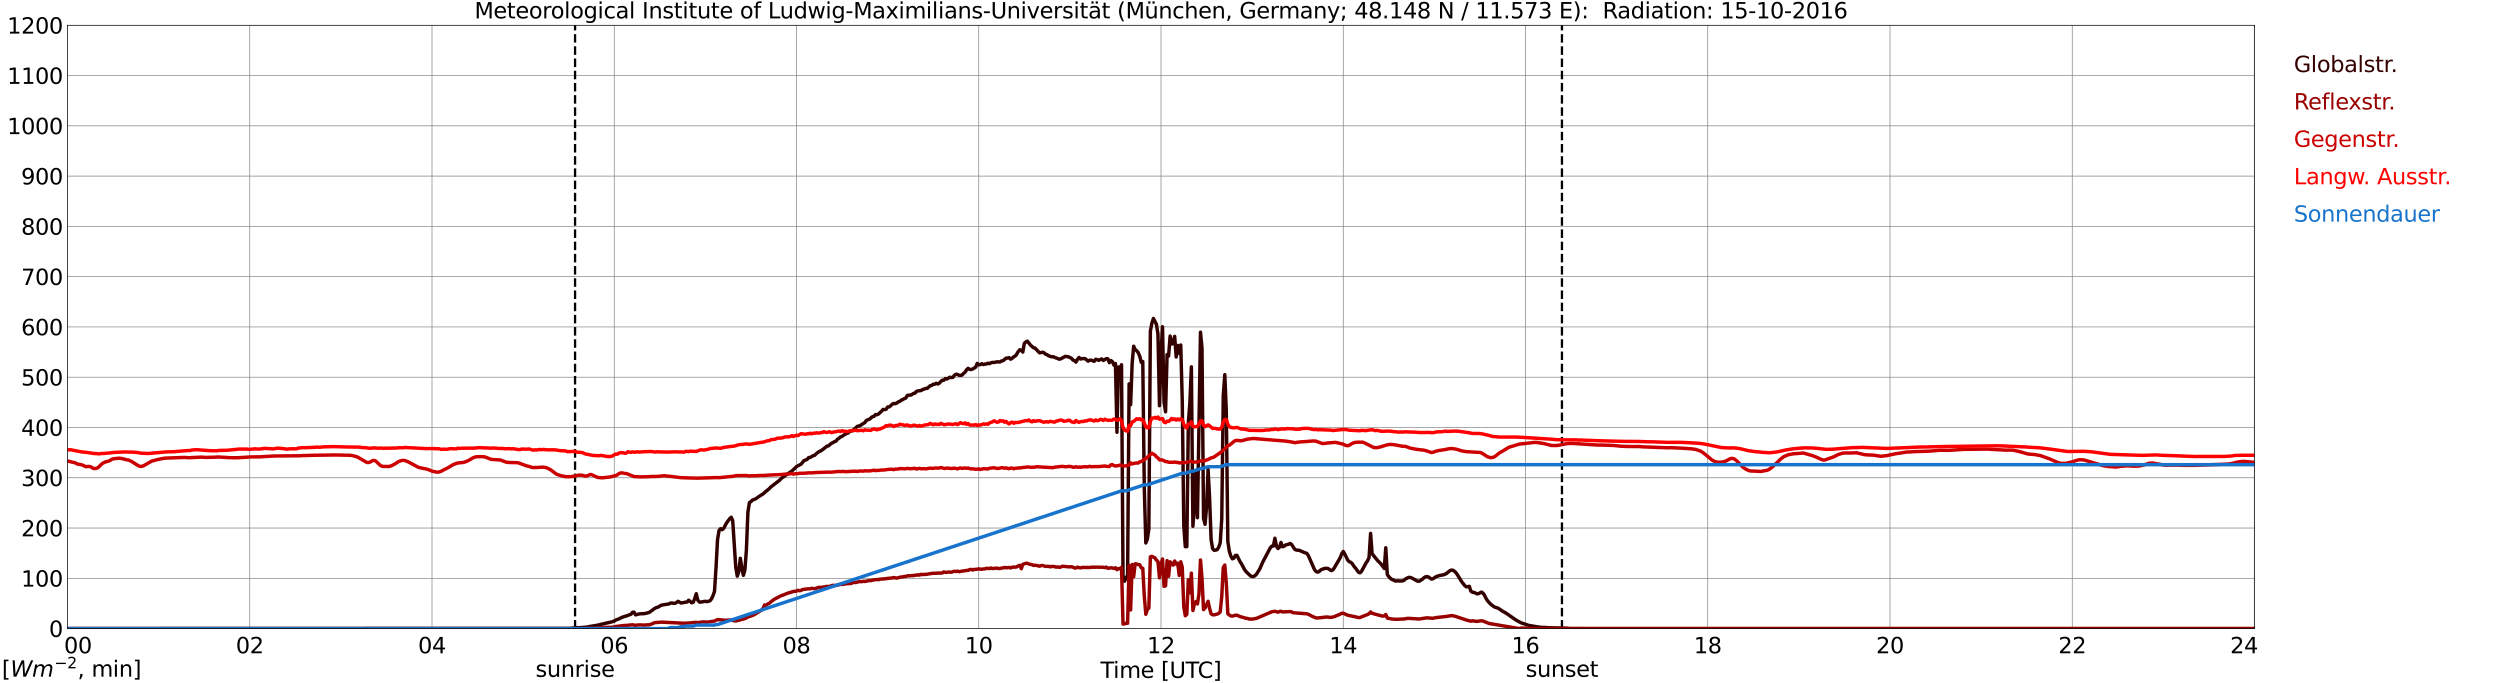 <?xml version="1.0" encoding="utf-8" standalone="no"?>
<!DOCTYPE svg PUBLIC "-//W3C//DTD SVG 1.1//EN"
  "http://www.w3.org/Graphics/SVG/1.1/DTD/svg11.dtd">
<svg xmlns:xlink="http://www.w3.org/1999/xlink" width="1085.4pt" height="296.64pt" viewBox="0 0 1085.4 296.64" xmlns="http://www.w3.org/2000/svg" version="1.1">
 <defs>
  <style type="text/css">*{stroke-linejoin: round; stroke-linecap: butt}</style>
 </defs>
 <g id="figure_1">
  <g id="patch_1">
   <path d="M 0 296.64 
L 1085.4 296.64 
L 1085.4 0 
L 0 0 
z
" style="fill: #ffffff"/>
  </g>
  <g id="axes_1">
   <g id="patch_2">
    <path d="M 29.306 272.909 
L 978.814 272.909 
L 978.814 10.976 
L 29.306 10.976 
z
" style="fill: #ffffff"/>
   </g>
   <g id="patch_3">
    <path d="M 978.814 272.909 
L 978.814 272.909 
L 978.814 10.976 
L 978.814 10.976 
z
" clip-path="url(#pea23508310)" style="fill: #d3d3d3; opacity: 0.25; stroke: #d3d3d3; stroke-linejoin: miter"/>
   </g>
   <g id="matplotlib.axis_1">
    <g id="xtick_1">
     <g id="line2d_1">
      <path d="M 29.306 272.909 
L 29.306 10.976 
" clip-path="url(#pea23508310)" style="fill: none; stroke: #808080; stroke-width: 0.3; stroke-linecap: square"/>
     </g>
     <g id="line2d_2"/>
     <g id="text_1">
      <!--    00 -->
      <g transform="translate(18.733 283.627) scale(0.095 -0.095)">
       <defs>
        <path id="DejaVuSans-20" transform="scale(0.016)"/>
        <path id="DejaVuSans-30" d="M 2034 4250 
Q 1547 4250 1301 3770 
Q 1056 3291 1056 2328 
Q 1056 1369 1301 889 
Q 1547 409 2034 409 
Q 2525 409 2770 889 
Q 3016 1369 3016 2328 
Q 3016 3291 2770 3770 
Q 2525 4250 2034 4250 
z
M 2034 4750 
Q 2819 4750 3233 4129 
Q 3647 3509 3647 2328 
Q 3647 1150 3233 529 
Q 2819 -91 2034 -91 
Q 1250 -91 836 529 
Q 422 1150 422 2328 
Q 422 3509 836 4129 
Q 1250 4750 2034 4750 
z
" transform="scale(0.016)"/>
       </defs>
       <use xlink:href="#DejaVuSans-20"/>
       <use xlink:href="#DejaVuSans-20" transform="translate(31.787 0)"/>
       <use xlink:href="#DejaVuSans-20" transform="translate(63.574 0)"/>
       <use xlink:href="#DejaVuSans-30" transform="translate(95.361 0)"/>
       <use xlink:href="#DejaVuSans-30" transform="translate(158.984 0)"/>
      </g>
     </g>
    </g>
    <g id="xtick_2">
     <g id="line2d_3">
      <path d="M 108.431 272.909 
L 108.431 10.976 
" clip-path="url(#pea23508310)" style="fill: none; stroke: #808080; stroke-width: 0.3; stroke-linecap: square"/>
     </g>
     <g id="line2d_4"/>
     <g id="text_2">
      <!-- 02 -->
      <g transform="translate(102.387 283.627) scale(0.095 -0.095)">
       <defs>
        <path id="DejaVuSans-32" d="M 1228 531 
L 3431 531 
L 3431 0 
L 469 0 
L 469 531 
Q 828 903 1448 1529 
Q 2069 2156 2228 2338 
Q 2531 2678 2651 2914 
Q 2772 3150 2772 3378 
Q 2772 3750 2511 3984 
Q 2250 4219 1831 4219 
Q 1534 4219 1204 4116 
Q 875 4013 500 3803 
L 500 4441 
Q 881 4594 1212 4672 
Q 1544 4750 1819 4750 
Q 2544 4750 2975 4387 
Q 3406 4025 3406 3419 
Q 3406 3131 3298 2873 
Q 3191 2616 2906 2266 
Q 2828 2175 2409 1742 
Q 1991 1309 1228 531 
z
" transform="scale(0.016)"/>
       </defs>
       <use xlink:href="#DejaVuSans-30"/>
       <use xlink:href="#DejaVuSans-32" transform="translate(63.623 0)"/>
      </g>
     </g>
    </g>
    <g id="xtick_3">
     <g id="line2d_5">
      <path d="M 187.557 272.909 
L 187.557 10.976 
" clip-path="url(#pea23508310)" style="fill: none; stroke: #808080; stroke-width: 0.3; stroke-linecap: square"/>
     </g>
     <g id="line2d_6"/>
     <g id="text_3">
      <!-- 04 -->
      <g transform="translate(181.513 283.627) scale(0.095 -0.095)">
       <defs>
        <path id="DejaVuSans-34" d="M 2419 4116 
L 825 1625 
L 2419 1625 
L 2419 4116 
z
M 2253 4666 
L 3047 4666 
L 3047 1625 
L 3713 1625 
L 3713 1100 
L 3047 1100 
L 3047 0 
L 2419 0 
L 2419 1100 
L 313 1100 
L 313 1709 
L 2253 4666 
z
" transform="scale(0.016)"/>
       </defs>
       <use xlink:href="#DejaVuSans-30"/>
       <use xlink:href="#DejaVuSans-34" transform="translate(63.623 0)"/>
      </g>
     </g>
    </g>
    <g id="xtick_4">
     <g id="line2d_7">
      <path d="M 266.683 272.909 
L 266.683 10.976 
" clip-path="url(#pea23508310)" style="fill: none; stroke: #808080; stroke-width: 0.3; stroke-linecap: square"/>
     </g>
     <g id="line2d_8"/>
     <g id="text_4">
      <!-- 06 -->
      <g transform="translate(260.638 283.627) scale(0.095 -0.095)">
       <defs>
        <path id="DejaVuSans-36" d="M 2113 2584 
Q 1688 2584 1439 2293 
Q 1191 2003 1191 1497 
Q 1191 994 1439 701 
Q 1688 409 2113 409 
Q 2538 409 2786 701 
Q 3034 994 3034 1497 
Q 3034 2003 2786 2293 
Q 2538 2584 2113 2584 
z
M 3366 4563 
L 3366 3988 
Q 3128 4100 2886 4159 
Q 2644 4219 2406 4219 
Q 1781 4219 1451 3797 
Q 1122 3375 1075 2522 
Q 1259 2794 1537 2939 
Q 1816 3084 2150 3084 
Q 2853 3084 3261 2657 
Q 3669 2231 3669 1497 
Q 3669 778 3244 343 
Q 2819 -91 2113 -91 
Q 1303 -91 875 529 
Q 447 1150 447 2328 
Q 447 3434 972 4092 
Q 1497 4750 2381 4750 
Q 2619 4750 2861 4703 
Q 3103 4656 3366 4563 
z
" transform="scale(0.016)"/>
       </defs>
       <use xlink:href="#DejaVuSans-30"/>
       <use xlink:href="#DejaVuSans-36" transform="translate(63.623 0)"/>
      </g>
     </g>
    </g>
    <g id="xtick_5">
     <g id="line2d_9">
      <path d="M 345.808 272.909 
L 345.808 10.976 
" clip-path="url(#pea23508310)" style="fill: none; stroke: #808080; stroke-width: 0.3; stroke-linecap: square"/>
     </g>
     <g id="line2d_10"/>
     <g id="text_5">
      <!-- 08 -->
      <g transform="translate(339.764 283.627) scale(0.095 -0.095)">
       <defs>
        <path id="DejaVuSans-38" d="M 2034 2216 
Q 1584 2216 1326 1975 
Q 1069 1734 1069 1313 
Q 1069 891 1326 650 
Q 1584 409 2034 409 
Q 2484 409 2743 651 
Q 3003 894 3003 1313 
Q 3003 1734 2745 1975 
Q 2488 2216 2034 2216 
z
M 1403 2484 
Q 997 2584 770 2862 
Q 544 3141 544 3541 
Q 544 4100 942 4425 
Q 1341 4750 2034 4750 
Q 2731 4750 3128 4425 
Q 3525 4100 3525 3541 
Q 3525 3141 3298 2862 
Q 3072 2584 2669 2484 
Q 3125 2378 3379 2068 
Q 3634 1759 3634 1313 
Q 3634 634 3220 271 
Q 2806 -91 2034 -91 
Q 1263 -91 848 271 
Q 434 634 434 1313 
Q 434 1759 690 2068 
Q 947 2378 1403 2484 
z
M 1172 3481 
Q 1172 3119 1398 2916 
Q 1625 2713 2034 2713 
Q 2441 2713 2670 2916 
Q 2900 3119 2900 3481 
Q 2900 3844 2670 4047 
Q 2441 4250 2034 4250 
Q 1625 4250 1398 4047 
Q 1172 3844 1172 3481 
z
" transform="scale(0.016)"/>
       </defs>
       <use xlink:href="#DejaVuSans-30"/>
       <use xlink:href="#DejaVuSans-38" transform="translate(63.623 0)"/>
      </g>
     </g>
    </g>
    <g id="xtick_6">
     <g id="line2d_11">
      <path d="M 424.934 272.909 
L 424.934 10.976 
" clip-path="url(#pea23508310)" style="fill: none; stroke: #808080; stroke-width: 0.3; stroke-linecap: square"/>
     </g>
     <g id="line2d_12"/>
     <g id="text_6">
      <!-- 10 -->
      <g transform="translate(418.89 283.627) scale(0.095 -0.095)">
       <defs>
        <path id="DejaVuSans-31" d="M 794 531 
L 1825 531 
L 1825 4091 
L 703 3866 
L 703 4441 
L 1819 4666 
L 2450 4666 
L 2450 531 
L 3481 531 
L 3481 0 
L 794 0 
L 794 531 
z
" transform="scale(0.016)"/>
       </defs>
       <use xlink:href="#DejaVuSans-31"/>
       <use xlink:href="#DejaVuSans-30" transform="translate(63.623 0)"/>
      </g>
     </g>
    </g>
    <g id="xtick_7">
     <g id="line2d_13">
      <path d="M 504.06 272.909 
L 504.06 10.976 
" clip-path="url(#pea23508310)" style="fill: none; stroke: #808080; stroke-width: 0.3; stroke-linecap: square"/>
     </g>
     <g id="line2d_14"/>
     <g id="text_7">
      <!-- 12 -->
      <g transform="translate(498.015 283.627) scale(0.095 -0.095)">
       <use xlink:href="#DejaVuSans-31"/>
       <use xlink:href="#DejaVuSans-32" transform="translate(63.623 0)"/>
      </g>
     </g>
    </g>
    <g id="xtick_8">
     <g id="line2d_15">
      <path d="M 583.185 272.909 
L 583.185 10.976 
" clip-path="url(#pea23508310)" style="fill: none; stroke: #808080; stroke-width: 0.3; stroke-linecap: square"/>
     </g>
     <g id="line2d_16"/>
     <g id="text_8">
      <!-- 14 -->
      <g transform="translate(577.141 283.627) scale(0.095 -0.095)">
       <use xlink:href="#DejaVuSans-31"/>
       <use xlink:href="#DejaVuSans-34" transform="translate(63.623 0)"/>
      </g>
     </g>
    </g>
    <g id="xtick_9">
     <g id="line2d_17">
      <path d="M 662.311 272.909 
L 662.311 10.976 
" clip-path="url(#pea23508310)" style="fill: none; stroke: #808080; stroke-width: 0.3; stroke-linecap: square"/>
     </g>
     <g id="line2d_18"/>
     <g id="text_9">
      <!-- 16 -->
      <g transform="translate(656.267 283.627) scale(0.095 -0.095)">
       <use xlink:href="#DejaVuSans-31"/>
       <use xlink:href="#DejaVuSans-36" transform="translate(63.623 0)"/>
      </g>
     </g>
    </g>
    <g id="xtick_10">
     <g id="line2d_19">
      <path d="M 741.437 272.909 
L 741.437 10.976 
" clip-path="url(#pea23508310)" style="fill: none; stroke: #808080; stroke-width: 0.3; stroke-linecap: square"/>
     </g>
     <g id="line2d_20"/>
     <g id="text_10">
      <!-- 18 -->
      <g transform="translate(735.392 283.627) scale(0.095 -0.095)">
       <use xlink:href="#DejaVuSans-31"/>
       <use xlink:href="#DejaVuSans-38" transform="translate(63.623 0)"/>
      </g>
     </g>
    </g>
    <g id="xtick_11">
     <g id="line2d_21">
      <path d="M 820.562 272.909 
L 820.562 10.976 
" clip-path="url(#pea23508310)" style="fill: none; stroke: #808080; stroke-width: 0.3; stroke-linecap: square"/>
     </g>
     <g id="line2d_22"/>
     <g id="text_11">
      <!-- 20 -->
      <g transform="translate(814.518 283.627) scale(0.095 -0.095)">
       <use xlink:href="#DejaVuSans-32"/>
       <use xlink:href="#DejaVuSans-30" transform="translate(63.623 0)"/>
      </g>
     </g>
    </g>
    <g id="xtick_12">
     <g id="line2d_23">
      <path d="M 899.688 272.909 
L 899.688 10.976 
" clip-path="url(#pea23508310)" style="fill: none; stroke: #808080; stroke-width: 0.3; stroke-linecap: square"/>
     </g>
     <g id="line2d_24"/>
     <g id="text_12">
      <!-- 22 -->
      <g transform="translate(893.644 283.627) scale(0.095 -0.095)">
       <use xlink:href="#DejaVuSans-32"/>
       <use xlink:href="#DejaVuSans-32" transform="translate(63.623 0)"/>
      </g>
     </g>
    </g>
    <g id="xtick_13">
     <g id="line2d_25">
      <path d="M 978.814 272.909 
L 978.814 10.976 
" clip-path="url(#pea23508310)" style="fill: none; stroke: #808080; stroke-width: 0.3; stroke-linecap: square"/>
     </g>
     <g id="line2d_26"/>
     <g id="text_13">
      <!-- 24    -->
      <g transform="translate(968.241 283.627) scale(0.095 -0.095)">
       <use xlink:href="#DejaVuSans-32"/>
       <use xlink:href="#DejaVuSans-34" transform="translate(63.623 0)"/>
       <use xlink:href="#DejaVuSans-20" transform="translate(127.246 0)"/>
       <use xlink:href="#DejaVuSans-20" transform="translate(159.033 0)"/>
       <use xlink:href="#DejaVuSans-20" transform="translate(190.82 0)"/>
      </g>
     </g>
    </g>
    <g id="text_14">
     <!-- Time [UTC] -->
     <g transform="translate(477.806 294.322) scale(0.095 -0.095)">
      <defs>
       <path id="DejaVuSans-54" d="M -19 4666 
L 3928 4666 
L 3928 4134 
L 2272 4134 
L 2272 0 
L 1638 0 
L 1638 4134 
L -19 4134 
L -19 4666 
z
" transform="scale(0.016)"/>
       <path id="DejaVuSans-69" d="M 603 3500 
L 1178 3500 
L 1178 0 
L 603 0 
L 603 3500 
z
M 603 4863 
L 1178 4863 
L 1178 4134 
L 603 4134 
L 603 4863 
z
" transform="scale(0.016)"/>
       <path id="DejaVuSans-6d" d="M 3328 2828 
Q 3544 3216 3844 3400 
Q 4144 3584 4550 3584 
Q 5097 3584 5394 3201 
Q 5691 2819 5691 2113 
L 5691 0 
L 5113 0 
L 5113 2094 
Q 5113 2597 4934 2840 
Q 4756 3084 4391 3084 
Q 3944 3084 3684 2787 
Q 3425 2491 3425 1978 
L 3425 0 
L 2847 0 
L 2847 2094 
Q 2847 2600 2669 2842 
Q 2491 3084 2119 3084 
Q 1678 3084 1418 2786 
Q 1159 2488 1159 1978 
L 1159 0 
L 581 0 
L 581 3500 
L 1159 3500 
L 1159 2956 
Q 1356 3278 1631 3431 
Q 1906 3584 2284 3584 
Q 2666 3584 2933 3390 
Q 3200 3197 3328 2828 
z
" transform="scale(0.016)"/>
       <path id="DejaVuSans-65" d="M 3597 1894 
L 3597 1613 
L 953 1613 
Q 991 1019 1311 708 
Q 1631 397 2203 397 
Q 2534 397 2845 478 
Q 3156 559 3463 722 
L 3463 178 
Q 3153 47 2828 -22 
Q 2503 -91 2169 -91 
Q 1331 -91 842 396 
Q 353 884 353 1716 
Q 353 2575 817 3079 
Q 1281 3584 2069 3584 
Q 2775 3584 3186 3129 
Q 3597 2675 3597 1894 
z
M 3022 2063 
Q 3016 2534 2758 2815 
Q 2500 3097 2075 3097 
Q 1594 3097 1305 2825 
Q 1016 2553 972 2059 
L 3022 2063 
z
" transform="scale(0.016)"/>
       <path id="DejaVuSans-5b" d="M 550 4863 
L 1875 4863 
L 1875 4416 
L 1125 4416 
L 1125 -397 
L 1875 -397 
L 1875 -844 
L 550 -844 
L 550 4863 
z
" transform="scale(0.016)"/>
       <path id="DejaVuSans-55" d="M 556 4666 
L 1191 4666 
L 1191 1831 
Q 1191 1081 1462 751 
Q 1734 422 2344 422 
Q 2950 422 3222 751 
Q 3494 1081 3494 1831 
L 3494 4666 
L 4128 4666 
L 4128 1753 
Q 4128 841 3676 375 
Q 3225 -91 2344 -91 
Q 1459 -91 1007 375 
Q 556 841 556 1753 
L 556 4666 
z
" transform="scale(0.016)"/>
       <path id="DejaVuSans-43" d="M 4122 4306 
L 4122 3641 
Q 3803 3938 3442 4084 
Q 3081 4231 2675 4231 
Q 1875 4231 1450 3742 
Q 1025 3253 1025 2328 
Q 1025 1406 1450 917 
Q 1875 428 2675 428 
Q 3081 428 3442 575 
Q 3803 722 4122 1019 
L 4122 359 
Q 3791 134 3420 21 
Q 3050 -91 2638 -91 
Q 1578 -91 968 557 
Q 359 1206 359 2328 
Q 359 3453 968 4101 
Q 1578 4750 2638 4750 
Q 3056 4750 3426 4639 
Q 3797 4528 4122 4306 
z
" transform="scale(0.016)"/>
       <path id="DejaVuSans-5d" d="M 1947 4863 
L 1947 -844 
L 622 -844 
L 622 -397 
L 1369 -397 
L 1369 4416 
L 622 4416 
L 622 4863 
L 1947 4863 
z
" transform="scale(0.016)"/>
      </defs>
      <use xlink:href="#DejaVuSans-54"/>
      <use xlink:href="#DejaVuSans-69" transform="translate(57.959 0)"/>
      <use xlink:href="#DejaVuSans-6d" transform="translate(85.742 0)"/>
      <use xlink:href="#DejaVuSans-65" transform="translate(183.154 0)"/>
      <use xlink:href="#DejaVuSans-20" transform="translate(244.678 0)"/>
      <use xlink:href="#DejaVuSans-5b" transform="translate(276.465 0)"/>
      <use xlink:href="#DejaVuSans-55" transform="translate(315.479 0)"/>
      <use xlink:href="#DejaVuSans-54" transform="translate(388.672 0)"/>
      <use xlink:href="#DejaVuSans-43" transform="translate(443.881 0)"/>
      <use xlink:href="#DejaVuSans-5d" transform="translate(513.705 0)"/>
     </g>
    </g>
   </g>
   <g id="matplotlib.axis_2">
    <g id="ytick_1">
     <g id="line2d_27">
      <path d="M 29.306 272.909 
L 978.814 272.909 
" clip-path="url(#pea23508310)" style="fill: none; stroke: #808080; stroke-width: 0.3; stroke-linecap: square"/>
     </g>
     <g id="line2d_28"/>
     <g id="text_15">
      <!-- 0 -->
      <g transform="translate(21.261 276.518) scale(0.095 -0.095)">
       <use xlink:href="#DejaVuSans-30"/>
      </g>
     </g>
    </g>
    <g id="ytick_2">
     <g id="line2d_29">
      <path d="M 29.306 251.081 
L 978.814 251.081 
" clip-path="url(#pea23508310)" style="fill: none; stroke: #808080; stroke-width: 0.3; stroke-linecap: square"/>
     </g>
     <g id="line2d_30"/>
     <g id="text_16">
      <!-- 100 -->
      <g transform="translate(9.173 254.69) scale(0.095 -0.095)">
       <use xlink:href="#DejaVuSans-31"/>
       <use xlink:href="#DejaVuSans-30" transform="translate(63.623 0)"/>
       <use xlink:href="#DejaVuSans-30" transform="translate(127.246 0)"/>
      </g>
     </g>
    </g>
    <g id="ytick_3">
     <g id="line2d_31">
      <path d="M 29.306 229.253 
L 978.814 229.253 
" clip-path="url(#pea23508310)" style="fill: none; stroke: #808080; stroke-width: 0.3; stroke-linecap: square"/>
     </g>
     <g id="line2d_32"/>
     <g id="text_17">
      <!-- 200 -->
      <g transform="translate(9.173 232.863) scale(0.095 -0.095)">
       <use xlink:href="#DejaVuSans-32"/>
       <use xlink:href="#DejaVuSans-30" transform="translate(63.623 0)"/>
       <use xlink:href="#DejaVuSans-30" transform="translate(127.246 0)"/>
      </g>
     </g>
    </g>
    <g id="ytick_4">
     <g id="line2d_33">
      <path d="M 29.306 207.426 
L 978.814 207.426 
" clip-path="url(#pea23508310)" style="fill: none; stroke: #808080; stroke-width: 0.3; stroke-linecap: square"/>
     </g>
     <g id="line2d_34"/>
     <g id="text_18">
      <!-- 300 -->
      <g transform="translate(9.173 211.035) scale(0.095 -0.095)">
       <defs>
        <path id="DejaVuSans-33" d="M 2597 2516 
Q 3050 2419 3304 2112 
Q 3559 1806 3559 1356 
Q 3559 666 3084 287 
Q 2609 -91 1734 -91 
Q 1441 -91 1130 -33 
Q 819 25 488 141 
L 488 750 
Q 750 597 1062 519 
Q 1375 441 1716 441 
Q 2309 441 2620 675 
Q 2931 909 2931 1356 
Q 2931 1769 2642 2001 
Q 2353 2234 1838 2234 
L 1294 2234 
L 1294 2753 
L 1863 2753 
Q 2328 2753 2575 2939 
Q 2822 3125 2822 3475 
Q 2822 3834 2567 4026 
Q 2313 4219 1838 4219 
Q 1578 4219 1281 4162 
Q 984 4106 628 3988 
L 628 4550 
Q 988 4650 1302 4700 
Q 1616 4750 1894 4750 
Q 2613 4750 3031 4423 
Q 3450 4097 3450 3541 
Q 3450 3153 3228 2886 
Q 3006 2619 2597 2516 
z
" transform="scale(0.016)"/>
       </defs>
       <use xlink:href="#DejaVuSans-33"/>
       <use xlink:href="#DejaVuSans-30" transform="translate(63.623 0)"/>
       <use xlink:href="#DejaVuSans-30" transform="translate(127.246 0)"/>
      </g>
     </g>
    </g>
    <g id="ytick_5">
     <g id="line2d_35">
      <path d="M 29.306 185.598 
L 978.814 185.598 
" clip-path="url(#pea23508310)" style="fill: none; stroke: #808080; stroke-width: 0.3; stroke-linecap: square"/>
     </g>
     <g id="line2d_36"/>
     <g id="text_19">
      <!-- 400 -->
      <g transform="translate(9.173 189.207) scale(0.095 -0.095)">
       <use xlink:href="#DejaVuSans-34"/>
       <use xlink:href="#DejaVuSans-30" transform="translate(63.623 0)"/>
       <use xlink:href="#DejaVuSans-30" transform="translate(127.246 0)"/>
      </g>
     </g>
    </g>
    <g id="ytick_6">
     <g id="line2d_37">
      <path d="M 29.306 163.77 
L 978.814 163.77 
" clip-path="url(#pea23508310)" style="fill: none; stroke: #808080; stroke-width: 0.3; stroke-linecap: square"/>
     </g>
     <g id="line2d_38"/>
     <g id="text_20">
      <!-- 500 -->
      <g transform="translate(9.173 167.379) scale(0.095 -0.095)">
       <defs>
        <path id="DejaVuSans-35" d="M 691 4666 
L 3169 4666 
L 3169 4134 
L 1269 4134 
L 1269 2991 
Q 1406 3038 1543 3061 
Q 1681 3084 1819 3084 
Q 2600 3084 3056 2656 
Q 3513 2228 3513 1497 
Q 3513 744 3044 326 
Q 2575 -91 1722 -91 
Q 1428 -91 1123 -41 
Q 819 9 494 109 
L 494 744 
Q 775 591 1075 516 
Q 1375 441 1709 441 
Q 2250 441 2565 725 
Q 2881 1009 2881 1497 
Q 2881 1984 2565 2268 
Q 2250 2553 1709 2553 
Q 1456 2553 1204 2497 
Q 953 2441 691 2322 
L 691 4666 
z
" transform="scale(0.016)"/>
       </defs>
       <use xlink:href="#DejaVuSans-35"/>
       <use xlink:href="#DejaVuSans-30" transform="translate(63.623 0)"/>
       <use xlink:href="#DejaVuSans-30" transform="translate(127.246 0)"/>
      </g>
     </g>
    </g>
    <g id="ytick_7">
     <g id="line2d_39">
      <path d="M 29.306 141.942 
L 978.814 141.942 
" clip-path="url(#pea23508310)" style="fill: none; stroke: #808080; stroke-width: 0.3; stroke-linecap: square"/>
     </g>
     <g id="line2d_40"/>
     <g id="text_21">
      <!-- 600 -->
      <g transform="translate(9.173 145.551) scale(0.095 -0.095)">
       <use xlink:href="#DejaVuSans-36"/>
       <use xlink:href="#DejaVuSans-30" transform="translate(63.623 0)"/>
       <use xlink:href="#DejaVuSans-30" transform="translate(127.246 0)"/>
      </g>
     </g>
    </g>
    <g id="ytick_8">
     <g id="line2d_41">
      <path d="M 29.306 120.114 
L 978.814 120.114 
" clip-path="url(#pea23508310)" style="fill: none; stroke: #808080; stroke-width: 0.3; stroke-linecap: square"/>
     </g>
     <g id="line2d_42"/>
     <g id="text_22">
      <!-- 700 -->
      <g transform="translate(9.173 123.724) scale(0.095 -0.095)">
       <defs>
        <path id="DejaVuSans-37" d="M 525 4666 
L 3525 4666 
L 3525 4397 
L 1831 0 
L 1172 0 
L 2766 4134 
L 525 4134 
L 525 4666 
z
" transform="scale(0.016)"/>
       </defs>
       <use xlink:href="#DejaVuSans-37"/>
       <use xlink:href="#DejaVuSans-30" transform="translate(63.623 0)"/>
       <use xlink:href="#DejaVuSans-30" transform="translate(127.246 0)"/>
      </g>
     </g>
    </g>
    <g id="ytick_9">
     <g id="line2d_43">
      <path d="M 29.306 98.287 
L 978.814 98.287 
" clip-path="url(#pea23508310)" style="fill: none; stroke: #808080; stroke-width: 0.3; stroke-linecap: square"/>
     </g>
     <g id="line2d_44"/>
     <g id="text_23">
      <!-- 800 -->
      <g transform="translate(9.173 101.896) scale(0.095 -0.095)">
       <use xlink:href="#DejaVuSans-38"/>
       <use xlink:href="#DejaVuSans-30" transform="translate(63.623 0)"/>
       <use xlink:href="#DejaVuSans-30" transform="translate(127.246 0)"/>
      </g>
     </g>
    </g>
    <g id="ytick_10">
     <g id="line2d_45">
      <path d="M 29.306 76.459 
L 978.814 76.459 
" clip-path="url(#pea23508310)" style="fill: none; stroke: #808080; stroke-width: 0.3; stroke-linecap: square"/>
     </g>
     <g id="line2d_46"/>
     <g id="text_24">
      <!-- 900 -->
      <g transform="translate(9.173 80.068) scale(0.095 -0.095)">
       <defs>
        <path id="DejaVuSans-39" d="M 703 97 
L 703 672 
Q 941 559 1184 500 
Q 1428 441 1663 441 
Q 2288 441 2617 861 
Q 2947 1281 2994 2138 
Q 2813 1869 2534 1725 
Q 2256 1581 1919 1581 
Q 1219 1581 811 2004 
Q 403 2428 403 3163 
Q 403 3881 828 4315 
Q 1253 4750 1959 4750 
Q 2769 4750 3195 4129 
Q 3622 3509 3622 2328 
Q 3622 1225 3098 567 
Q 2575 -91 1691 -91 
Q 1453 -91 1209 -44 
Q 966 3 703 97 
z
M 1959 2075 
Q 2384 2075 2632 2365 
Q 2881 2656 2881 3163 
Q 2881 3666 2632 3958 
Q 2384 4250 1959 4250 
Q 1534 4250 1286 3958 
Q 1038 3666 1038 3163 
Q 1038 2656 1286 2365 
Q 1534 2075 1959 2075 
z
" transform="scale(0.016)"/>
       </defs>
       <use xlink:href="#DejaVuSans-39"/>
       <use xlink:href="#DejaVuSans-30" transform="translate(63.623 0)"/>
       <use xlink:href="#DejaVuSans-30" transform="translate(127.246 0)"/>
      </g>
     </g>
    </g>
    <g id="ytick_11">
     <g id="line2d_47">
      <path d="M 29.306 54.631 
L 978.814 54.631 
" clip-path="url(#pea23508310)" style="fill: none; stroke: #808080; stroke-width: 0.3; stroke-linecap: square"/>
     </g>
     <g id="line2d_48"/>
     <g id="text_25">
      <!-- 1000 -->
      <g transform="translate(3.128 58.24) scale(0.095 -0.095)">
       <use xlink:href="#DejaVuSans-31"/>
       <use xlink:href="#DejaVuSans-30" transform="translate(63.623 0)"/>
       <use xlink:href="#DejaVuSans-30" transform="translate(127.246 0)"/>
       <use xlink:href="#DejaVuSans-30" transform="translate(190.869 0)"/>
      </g>
     </g>
    </g>
    <g id="ytick_12">
     <g id="line2d_49">
      <path d="M 29.306 32.803 
L 978.814 32.803 
" clip-path="url(#pea23508310)" style="fill: none; stroke: #808080; stroke-width: 0.3; stroke-linecap: square"/>
     </g>
     <g id="line2d_50"/>
     <g id="text_26">
      <!-- 1100 -->
      <g transform="translate(3.128 36.413) scale(0.095 -0.095)">
       <use xlink:href="#DejaVuSans-31"/>
       <use xlink:href="#DejaVuSans-31" transform="translate(63.623 0)"/>
       <use xlink:href="#DejaVuSans-30" transform="translate(127.246 0)"/>
       <use xlink:href="#DejaVuSans-30" transform="translate(190.869 0)"/>
      </g>
     </g>
    </g>
    <g id="ytick_13">
     <g id="line2d_51">
      <path d="M 29.306 10.976 
L 978.814 10.976 
" clip-path="url(#pea23508310)" style="fill: none; stroke: #808080; stroke-width: 0.3; stroke-linecap: square"/>
     </g>
     <g id="line2d_52"/>
     <g id="text_27">
      <!-- 1200 -->
      <g transform="translate(3.128 14.585) scale(0.095 -0.095)">
       <use xlink:href="#DejaVuSans-31"/>
       <use xlink:href="#DejaVuSans-32" transform="translate(63.623 0)"/>
       <use xlink:href="#DejaVuSans-30" transform="translate(127.246 0)"/>
       <use xlink:href="#DejaVuSans-30" transform="translate(190.869 0)"/>
      </g>
     </g>
    </g>
   </g>
   <g id="line2d_53">
    <path d="M 249.671 272.909 
L 249.671 10.976 
" clip-path="url(#pea23508310)" style="fill: none; stroke-dasharray: 3.7,1.6; stroke-dashoffset: 0; stroke: #000000"/>
   </g>
   <g id="line2d_54">
    <path d="M 678.136 272.909 
L 678.136 10.976 
" clip-path="url(#pea23508310)" style="fill: none; stroke-dasharray: 3.7,1.6; stroke-dashoffset: 0; stroke: #000000"/>
   </g>
   <g id="line2d_55">
    <path d="M 29.306 272.909 
L 247.561 272.837 
L 250.198 272.488 
L 251.517 272.527 
L 254.155 272.313 
L 254.814 272.256 
L 256.133 271.983 
L 259.43 271.442 
L 263.386 270.492 
L 265.364 270.047 
L 266.683 269.641 
L 267.342 269.196 
L 268.661 268.711 
L 269.98 268.052 
L 271.298 267.587 
L 271.958 267.432 
L 273.277 266.911 
L 273.936 266.716 
L 274.595 265.845 
L 275.255 265.747 
L 275.914 266.948 
L 277.233 266.62 
L 277.892 266.485 
L 279.87 266.406 
L 281.849 265.902 
L 284.486 263.986 
L 285.805 263.521 
L 287.124 262.746 
L 288.442 262.514 
L 290.42 262.204 
L 291.08 261.836 
L 291.739 261.796 
L 292.399 261.912 
L 293.058 261.912 
L 293.717 261.604 
L 294.377 261.061 
L 295.696 261.816 
L 297.674 261.43 
L 298.333 261.351 
L 298.992 260.596 
L 300.311 261.7 
L 300.971 261.467 
L 301.63 259.86 
L 302.289 257.769 
L 302.949 260.556 
L 303.608 261.351 
L 304.267 261.41 
L 306.246 261.041 
L 306.905 261.235 
L 308.224 260.866 
L 308.883 260.054 
L 309.543 258.64 
L 310.202 256.8 
L 310.861 246.593 
L 311.521 234.293 
L 312.18 230.323 
L 312.839 229.53 
L 313.499 229.976 
L 314.158 229.432 
L 315.477 226.992 
L 316.796 225.191 
L 317.455 224.571 
L 318.114 226.062 
L 319.433 246.224 
L 320.093 250.138 
L 320.752 248.219 
L 321.411 242.389 
L 322.071 246.515 
L 322.73 249.789 
L 323.39 247.543 
L 324.049 238.827 
L 324.708 222.402 
L 325.368 218.2 
L 326.027 217.794 
L 326.686 217.115 
L 328.005 216.611 
L 329.983 215.255 
L 331.302 214.423 
L 332.621 213.26 
L 333.94 212.215 
L 334.599 211.479 
L 338.555 208.419 
L 339.215 207.683 
L 340.533 206.753 
L 341.852 205.823 
L 343.83 204.488 
L 345.149 203.228 
L 345.808 202.569 
L 347.787 201.504 
L 349.105 199.954 
L 350.424 199.471 
L 351.083 198.657 
L 351.743 198.618 
L 353.062 197.823 
L 353.721 197.669 
L 354.38 196.972 
L 355.699 195.983 
L 356.359 195.772 
L 358.337 194.281 
L 358.996 193.681 
L 359.655 193.602 
L 360.974 192.46 
L 361.634 192.188 
L 362.293 191.742 
L 362.952 191.531 
L 363.612 190.677 
L 364.271 190.271 
L 364.93 189.671 
L 365.59 189.477 
L 366.249 188.916 
L 367.568 188.197 
L 368.227 188.005 
L 368.887 187.327 
L 370.206 186.921 
L 371.524 185.777 
L 372.184 185.12 
L 373.502 184.79 
L 374.162 184.247 
L 375.481 183.472 
L 376.14 182.524 
L 377.459 181.981 
L 378.777 180.916 
L 379.437 180.78 
L 380.096 179.986 
L 380.756 180.064 
L 381.415 179.754 
L 382.734 178.534 
L 383.393 177.74 
L 384.053 177.855 
L 384.712 177.681 
L 385.371 176.694 
L 386.031 176.675 
L 386.69 176.17 
L 387.349 175.513 
L 388.009 175.164 
L 388.668 175.299 
L 389.328 174.989 
L 389.987 174.485 
L 390.646 174.274 
L 391.306 173.71 
L 391.965 173.479 
L 392.624 173.053 
L 393.284 172.8 
L 393.943 171.678 
L 394.603 171.543 
L 395.262 171.58 
L 395.921 171.29 
L 396.581 170.785 
L 397.24 170.709 
L 397.899 169.895 
L 398.559 169.72 
L 399.878 169.565 
L 400.537 169.12 
L 401.196 168.948 
L 401.856 168.638 
L 402.515 168.638 
L 403.834 167.474 
L 404.493 167.358 
L 405.153 166.817 
L 405.812 166.835 
L 406.471 166.389 
L 407.131 166.699 
L 407.79 166.389 
L 408.45 165.634 
L 409.109 165.053 
L 409.768 165.073 
L 410.428 164.357 
L 411.087 164.569 
L 412.406 163.774 
L 413.065 163.949 
L 413.725 163.814 
L 414.384 162.903 
L 415.043 162.478 
L 415.703 162.574 
L 416.362 162.923 
L 417.022 162.982 
L 417.681 162.847 
L 418.34 162.109 
L 419 161.587 
L 419.659 160.522 
L 420.318 159.922 
L 420.978 160.367 
L 421.637 160.443 
L 422.297 160.212 
L 423.615 159.398 
L 424.275 157.772 
L 424.934 158.392 
L 425.593 158.313 
L 426.253 157.907 
L 426.912 158.274 
L 427.572 158.082 
L 428.231 158.023 
L 428.89 157.693 
L 429.55 157.887 
L 430.209 157.519 
L 430.869 157.346 
L 431.528 157.383 
L 432.847 157.093 
L 434.165 157.152 
L 434.825 156.707 
L 435.484 156.591 
L 436.803 155.486 
L 437.462 155.467 
L 438.122 155.272 
L 438.781 155.951 
L 439.44 155.543 
L 440.1 154.923 
L 440.759 154.576 
L 441.419 153.801 
L 442.078 152.601 
L 442.737 151.863 
L 443.397 152.077 
L 444.056 152.852 
L 444.716 149.076 
L 445.375 148.475 
L 446.034 148.126 
L 447.353 149.772 
L 448.672 150.972 
L 449.331 151.09 
L 451.309 153.181 
L 451.969 153.103 
L 452.628 152.911 
L 453.287 153.162 
L 453.947 153.801 
L 454.606 153.996 
L 455.266 154.478 
L 456.584 154.906 
L 457.244 154.886 
L 459.222 155.678 
L 459.881 155.971 
L 460.541 155.796 
L 462.519 154.711 
L 463.838 154.906 
L 465.156 155.523 
L 465.816 156.298 
L 466.475 156.591 
L 467.134 157.209 
L 467.794 156.028 
L 468.453 155.196 
L 469.113 155.873 
L 469.772 155.698 
L 471.091 155.678 
L 472.409 156.803 
L 473.069 156.397 
L 473.728 156.338 
L 475.047 156.881 
L 475.706 155.988 
L 476.366 156.163 
L 477.025 156.453 
L 477.685 156.067 
L 478.344 155.833 
L 479.003 156.512 
L 480.322 155.698 
L 480.981 155.777 
L 481.641 157.442 
L 482.3 156.552 
L 482.96 156.997 
L 483.619 158.527 
L 484.278 157.828 
L 484.938 187.676 
L 485.597 159.322 
L 486.256 160.133 
L 486.916 158.352 
L 487.575 250.428 
L 488.235 252.345 
L 488.894 250.834 
L 489.553 249.75 
L 490.213 166.662 
L 490.872 175.686 
L 491.532 157.752 
L 492.191 150.315 
L 492.85 151.767 
L 493.51 152.291 
L 494.169 153.103 
L 494.828 154.672 
L 495.488 157.307 
L 496.147 156.958 
L 496.807 211.983 
L 497.466 235.727 
L 498.125 234.082 
L 498.785 229.627 
L 499.444 143.767 
L 500.103 140.281 
L 500.763 138.249 
L 502.082 140.825 
L 502.741 145.105 
L 503.4 176.131 
L 504.06 153.917 
L 504.719 141.87 
L 505.379 174.621 
L 506.038 178.785 
L 506.697 153.937 
L 507.357 154.576 
L 508.016 145.9 
L 508.675 149.366 
L 509.335 149.172 
L 509.994 146.035 
L 510.654 154.982 
L 511.313 149.986 
L 511.972 153.432 
L 512.632 149.792 
L 513.291 174.06 
L 513.95 228.212 
L 514.61 237.354 
L 515.269 237.316 
L 515.929 183.376 
L 516.588 175.048 
L 517.247 159.263 
L 517.907 228.483 
L 518.566 219.885 
L 519.226 204.68 
L 519.885 224.765 
L 521.204 144.232 
L 521.863 151.167 
L 522.522 224.977 
L 523.182 227.631 
L 523.841 220.059 
L 524.501 203.848 
L 525.16 216.36 
L 525.819 234.313 
L 526.479 238.246 
L 527.138 238.923 
L 527.797 238.847 
L 528.457 238.613 
L 529.116 237.548 
L 529.776 235.688 
L 530.435 225.191 
L 531.094 171.715 
L 531.754 162.672 
L 532.413 178.32 
L 533.073 235.011 
L 533.732 239.388 
L 534.391 241.422 
L 535.051 242.623 
L 535.71 242.352 
L 536.369 241.152 
L 537.029 241.112 
L 538.348 243.804 
L 539.007 244.792 
L 540.326 247.27 
L 540.985 248.18 
L 542.304 249.44 
L 542.963 250.099 
L 543.623 250.273 
L 544.282 250.273 
L 544.941 249.885 
L 545.601 249.149 
L 546.919 247.039 
L 548.238 244.037 
L 551.535 237.781 
L 552.195 237.103 
L 552.854 237.083 
L 553.513 233.693 
L 554.173 237.122 
L 554.832 238.128 
L 555.491 237.626 
L 556.151 235.533 
L 556.81 237.354 
L 557.47 237.181 
L 558.129 236.618 
L 559.448 236.288 
L 560.107 235.941 
L 560.766 236.387 
L 562.085 238.438 
L 562.745 238.807 
L 564.063 238.923 
L 565.382 239.504 
L 566.701 240.047 
L 567.36 240.239 
L 568.02 241.169 
L 570.657 247.194 
L 571.317 248.045 
L 571.976 248.394 
L 572.635 248.2 
L 573.295 247.523 
L 573.954 247.174 
L 575.273 246.768 
L 575.932 246.729 
L 576.592 246.825 
L 577.91 247.715 
L 578.57 247.523 
L 579.229 246.65 
L 581.867 242.138 
L 582.526 240.433 
L 583.185 239.427 
L 583.845 240.549 
L 585.164 243.243 
L 585.823 243.9 
L 586.482 244.133 
L 587.142 244.792 
L 587.801 245.838 
L 588.46 246.574 
L 589.779 248.414 
L 590.439 248.684 
L 591.098 248.084 
L 593.076 244.424 
L 593.736 243.474 
L 594.395 242.042 
L 595.054 231.582 
L 595.714 240.377 
L 597.032 242.062 
L 598.351 243.649 
L 599.011 244.229 
L 599.67 244.967 
L 600.989 246.825 
L 601.648 237.818 
L 602.307 249.459 
L 602.967 250.35 
L 603.626 251.048 
L 604.286 251.57 
L 604.945 251.784 
L 605.604 252.19 
L 606.264 252.249 
L 606.923 252.151 
L 607.582 252.268 
L 608.901 252.21 
L 609.561 251.959 
L 610.22 251.339 
L 611.539 250.679 
L 612.198 250.679 
L 612.858 250.893 
L 614.836 251.996 
L 615.495 252.325 
L 616.154 252.365 
L 617.473 251.513 
L 618.133 250.913 
L 618.792 250.465 
L 619.451 250.33 
L 620.111 250.465 
L 621.429 251.378 
L 622.089 251.319 
L 623.408 250.409 
L 624.726 249.924 
L 626.705 249.555 
L 627.364 249.324 
L 628.023 248.955 
L 629.342 247.87 
L 630.001 247.543 
L 630.661 247.523 
L 631.32 247.909 
L 631.98 248.49 
L 632.639 249.363 
L 634.617 252.578 
L 635.936 254.224 
L 636.595 254.766 
L 637.255 254.728 
L 637.914 254.554 
L 638.573 256.625 
L 639.233 257.13 
L 639.892 257.149 
L 641.211 257.806 
L 641.87 257.769 
L 643.189 257.071 
L 643.848 257.496 
L 644.508 258.446 
L 645.167 259.764 
L 645.827 260.829 
L 647.145 262.261 
L 648.464 263.287 
L 649.123 263.656 
L 650.442 264.045 
L 652.42 265.4 
L 653.739 266.116 
L 658.355 269.312 
L 660.333 270.377 
L 662.97 271.287 
L 663.63 271.501 
L 667.586 272.178 
L 668.905 272.352 
L 670.883 272.431 
L 672.861 272.566 
L 676.158 272.623 
L 677.477 272.682 
L 680.114 272.741 
L 681.433 272.909 
L 978.154 272.909 
L 978.154 272.909 
" clip-path="url(#pea23508310)" style="fill: none; stroke: #330000; stroke-width: 1.5; stroke-linecap: square"/>
   </g>
   <g id="line2d_56">
    <path d="M 29.306 272.909 
L 254.814 272.909 
L 255.473 272.717 
L 258.111 272.795 
L 259.43 272.601 
L 260.748 272.485 
L 262.067 272.407 
L 266.023 272.311 
L 268.002 271.922 
L 269.32 271.767 
L 271.298 271.516 
L 271.958 271.555 
L 273.277 271.361 
L 273.936 271.361 
L 274.595 271.226 
L 275.255 271.42 
L 275.914 271.477 
L 277.233 271.302 
L 279.211 271.361 
L 279.87 271.42 
L 280.53 271.302 
L 281.849 271.283 
L 283.167 270.82 
L 283.827 270.49 
L 284.486 270.296 
L 285.805 270.217 
L 287.124 270.102 
L 297.014 270.586 
L 298.992 270.49 
L 302.289 270.18 
L 302.949 270.335 
L 304.267 270.121 
L 305.586 269.986 
L 306.246 270.102 
L 307.564 270.045 
L 310.202 269.637 
L 311.521 268.997 
L 314.158 269.231 
L 314.818 269.307 
L 316.796 269.172 
L 319.433 269.617 
L 323.39 268.591 
L 324.708 267.856 
L 326.027 267.467 
L 327.346 266.926 
L 330.643 264.854 
L 331.302 264.136 
L 331.961 262.645 
L 332.621 262.761 
L 333.28 262.239 
L 333.94 261.949 
L 335.258 260.845 
L 335.918 260.321 
L 339.215 258.579 
L 339.874 258.404 
L 341.852 257.59 
L 344.49 256.778 
L 345.808 256.641 
L 346.468 256.274 
L 347.127 256.486 
L 347.787 256.331 
L 348.446 255.944 
L 351.083 255.615 
L 351.743 255.674 
L 352.402 255.42 
L 353.721 255.595 
L 355.699 254.938 
L 356.359 255.13 
L 357.018 254.918 
L 357.677 254.859 
L 358.996 254.569 
L 359.655 254.646 
L 360.315 254.549 
L 360.974 254.259 
L 361.634 254.124 
L 362.952 254.183 
L 364.93 253.698 
L 366.249 253.718 
L 366.909 253.484 
L 369.546 253.31 
L 370.206 252.98 
L 370.865 252.864 
L 371.524 252.923 
L 372.843 252.554 
L 373.502 252.478 
L 374.162 252.554 
L 374.821 252.36 
L 375.481 252.458 
L 377.459 252.033 
L 378.118 252.109 
L 378.777 251.858 
L 380.756 251.587 
L 381.415 251.683 
L 382.074 251.393 
L 382.734 251.45 
L 383.393 251.315 
L 384.053 251.315 
L 385.371 251.123 
L 387.349 250.928 
L 388.009 250.754 
L 389.328 251.005 
L 391.306 250.463 
L 391.965 250.503 
L 392.624 250.269 
L 393.284 250.289 
L 393.943 249.998 
L 395.262 249.998 
L 395.921 249.863 
L 396.581 249.939 
L 397.24 249.688 
L 397.899 249.747 
L 398.559 249.533 
L 399.218 249.708 
L 399.878 249.339 
L 400.537 249.494 
L 401.196 249.359 
L 401.856 249.398 
L 404.493 248.972 
L 405.153 248.874 
L 405.812 248.914 
L 407.131 248.818 
L 408.45 248.798 
L 409.109 248.759 
L 409.768 248.313 
L 410.428 248.508 
L 411.087 248.508 
L 411.746 248.353 
L 412.406 248.353 
L 413.065 248.468 
L 413.725 248.158 
L 414.384 248.023 
L 415.043 248.099 
L 415.703 247.944 
L 416.362 248.217 
L 417.681 247.944 
L 419 247.809 
L 419.659 247.634 
L 420.318 247.654 
L 420.978 247.307 
L 421.637 247.189 
L 422.297 247.499 
L 422.956 247.189 
L 423.615 247.228 
L 424.934 246.997 
L 426.253 247.17 
L 426.912 246.997 
L 427.572 247.015 
L 428.231 246.724 
L 429.55 246.86 
L 430.209 246.569 
L 430.869 246.86 
L 432.847 246.648 
L 433.506 246.822 
L 434.165 246.842 
L 434.825 246.628 
L 435.484 246.589 
L 436.144 246.358 
L 436.803 246.512 
L 438.122 246.358 
L 438.781 246.589 
L 439.44 246.259 
L 440.1 246.183 
L 440.759 246.259 
L 441.419 246.124 
L 442.078 245.698 
L 442.737 245.428 
L 443.397 246.918 
L 444.056 245.022 
L 445.375 244.537 
L 446.034 244.574 
L 446.694 244.884 
L 448.012 245.137 
L 448.672 245.484 
L 449.331 245.388 
L 450.65 245.622 
L 451.309 245.834 
L 451.969 245.563 
L 452.628 245.504 
L 453.947 245.912 
L 455.266 245.873 
L 455.925 246.124 
L 456.584 245.912 
L 457.903 246.008 
L 458.563 246.259 
L 459.222 246.104 
L 459.881 246.318 
L 460.541 246.203 
L 461.2 245.834 
L 464.497 246.144 
L 465.156 246.028 
L 465.816 246.222 
L 466.475 246.569 
L 467.134 246.628 
L 467.794 246.242 
L 469.113 246.589 
L 469.772 246.377 
L 470.431 246.318 
L 471.091 246.434 
L 471.75 246.299 
L 472.409 246.454 
L 473.069 246.318 
L 473.728 246.338 
L 474.388 246.183 
L 475.047 246.338 
L 475.706 246.203 
L 477.025 246.259 
L 479.003 246.279 
L 479.663 246.454 
L 480.322 246.222 
L 480.981 246.744 
L 482.3 246.512 
L 482.96 246.589 
L 483.619 246.803 
L 484.278 246.493 
L 484.938 247.324 
L 485.597 246.822 
L 486.256 246.958 
L 486.916 246.318 
L 487.575 270.936 
L 488.235 270.857 
L 488.894 270.547 
L 489.553 270.606 
L 490.213 245.543 
L 490.872 264.815 
L 491.532 245.059 
L 492.191 250.404 
L 492.85 244.768 
L 493.51 244.867 
L 494.169 245.137 
L 494.828 245.194 
L 495.488 246.512 
L 496.147 246.744 
L 496.807 258.85 
L 497.466 266.694 
L 498.125 264.601 
L 498.785 264.021 
L 499.444 241.747 
L 500.103 241.553 
L 501.422 242.212 
L 502.082 243.199 
L 502.741 243.819 
L 503.4 250.889 
L 504.06 244.963 
L 504.719 242.697 
L 505.379 254.549 
L 506.038 254.338 
L 506.697 243.413 
L 507.357 250.193 
L 508.016 243.898 
L 509.335 245.369 
L 509.994 243.568 
L 510.654 244.943 
L 511.313 244.517 
L 511.972 249.824 
L 512.632 243.898 
L 513.291 246.299 
L 513.95 263.46 
L 514.61 267.332 
L 515.269 266.712 
L 515.929 251.703 
L 516.588 257.396 
L 517.247 248.837 
L 517.907 265.066 
L 518.566 262.276 
L 519.226 261.194 
L 519.885 262.2 
L 520.544 257.784 
L 521.204 243.123 
L 521.863 251.123 
L 522.522 264.68 
L 523.182 263.981 
L 524.501 261.056 
L 525.16 264.195 
L 525.819 266.5 
L 526.479 266.926 
L 527.138 266.945 
L 528.457 266.596 
L 529.116 266.306 
L 529.776 265.629 
L 530.435 258.965 
L 531.094 246.414 
L 531.754 245.332 
L 532.413 253.135 
L 533.073 266.441 
L 533.732 267.022 
L 534.391 267.391 
L 535.051 267.506 
L 536.369 267.1 
L 537.029 267.1 
L 538.348 267.681 
L 540.985 268.436 
L 541.644 268.495 
L 542.304 268.746 
L 543.623 268.805 
L 545.601 268.436 
L 552.195 265.59 
L 553.513 265.376 
L 554.832 265.784 
L 555.491 265.511 
L 556.151 265.376 
L 556.81 265.686 
L 560.107 265.511 
L 560.766 265.666 
L 561.426 266.035 
L 567.36 266.481 
L 568.02 266.694 
L 569.998 267.72 
L 571.317 268.242 
L 571.976 268.321 
L 575.932 267.875 
L 577.91 268.05 
L 579.229 267.76 
L 581.867 266.636 
L 582.526 266.267 
L 583.185 266.247 
L 585.164 267.12 
L 588.46 267.797 
L 589.779 268.126 
L 590.439 268.107 
L 591.757 267.565 
L 593.076 267.061 
L 594.395 266.481 
L 595.054 265.686 
L 595.714 266.267 
L 597.692 266.83 
L 600.329 267.506 
L 600.989 267.371 
L 601.648 266.81 
L 602.307 268.34 
L 604.286 268.746 
L 606.264 268.882 
L 609.561 268.746 
L 610.879 268.495 
L 612.198 268.495 
L 616.154 268.746 
L 619.451 268.242 
L 622.089 268.436 
L 623.408 268.146 
L 628.023 267.622 
L 630.001 267.295 
L 630.661 267.312 
L 631.98 267.622 
L 636.595 269.172 
L 638.573 269.696 
L 639.233 269.541 
L 639.892 269.58 
L 640.552 269.735 
L 641.211 269.772 
L 643.189 269.501 
L 643.848 269.637 
L 646.486 270.682 
L 658.355 272.697 
L 659.674 272.891 
L 660.333 272.675 
L 664.949 272.832 
L 692.643 272.909 
L 978.154 272.909 
L 978.154 272.909 
" clip-path="url(#pea23508310)" style="fill: none; stroke: #990000; stroke-width: 1.5; stroke-linecap: square"/>
   </g>
   <g id="line2d_57">
    <path d="M 29.306 200.109 
L 30.625 200.473 
L 32.603 200.938 
L 33.921 201.58 
L 34.581 201.591 
L 35.9 201.936 
L 37.218 202.612 
L 38.537 202.484 
L 39.197 202.612 
L 39.856 202.916 
L 40.515 203.383 
L 41.175 203.442 
L 41.834 203.322 
L 42.493 203.084 
L 44.472 201.183 
L 45.79 200.545 
L 47.109 200.201 
L 47.768 199.908 
L 48.428 199.469 
L 49.087 199.201 
L 51.725 198.926 
L 53.043 199.107 
L 55.022 199.633 
L 55.681 199.709 
L 57 200.262 
L 59.637 201.942 
L 60.297 202.324 
L 60.956 202.506 
L 61.615 202.458 
L 62.275 202.244 
L 64.912 200.746 
L 65.572 200.316 
L 68.209 199.552 
L 71.506 198.906 
L 80.078 198.596 
L 82.056 198.734 
L 87.331 198.459 
L 89.309 198.59 
L 92.606 198.513 
L 93.925 198.472 
L 94.584 198.393 
L 99.86 198.71 
L 103.156 198.74 
L 109.091 198.365 
L 112.388 198.363 
L 114.366 198.251 
L 118.982 197.976 
L 130.191 197.874 
L 131.51 197.786 
L 132.829 197.778 
L 135.466 197.679 
L 143.379 197.555 
L 145.357 197.527 
L 151.951 197.664 
L 153.269 197.839 
L 155.247 198.435 
L 159.204 200.757 
L 159.863 200.829 
L 160.523 200.672 
L 161.841 199.958 
L 162.501 199.899 
L 163.16 200.185 
L 165.138 202.069 
L 165.798 202.399 
L 166.457 202.516 
L 167.776 202.506 
L 169.094 202.53 
L 170.413 201.995 
L 171.732 201.261 
L 173.051 200.386 
L 174.37 199.943 
L 175.029 199.871 
L 175.688 199.921 
L 177.007 200.414 
L 178.985 201.451 
L 181.623 202.885 
L 183.601 203.35 
L 184.92 203.56 
L 186.238 203.981 
L 187.557 204.544 
L 189.535 204.966 
L 190.195 205.009 
L 191.513 204.618 
L 192.832 203.881 
L 194.151 203.274 
L 196.788 201.704 
L 198.107 201.196 
L 198.767 201.021 
L 201.404 200.727 
L 202.723 200.246 
L 204.042 199.561 
L 205.36 198.756 
L 206.679 198.319 
L 208.657 198.249 
L 209.976 198.299 
L 210.635 198.417 
L 213.273 199.447 
L 217.229 199.707 
L 219.867 200.683 
L 221.186 200.805 
L 224.482 200.873 
L 225.142 200.978 
L 228.439 202.204 
L 229.757 202.523 
L 231.076 202.964 
L 232.395 202.997 
L 235.692 202.809 
L 237.011 202.988 
L 238.329 203.562 
L 238.989 203.927 
L 241.626 205.874 
L 243.604 206.557 
L 245.583 206.928 
L 246.901 206.976 
L 248.22 206.899 
L 250.198 206.548 
L 250.858 206.328 
L 252.176 206.29 
L 252.836 206.347 
L 254.155 206.725 
L 254.814 206.618 
L 255.473 206.391 
L 256.133 206.011 
L 256.792 206.055 
L 259.43 207.264 
L 261.408 207.465 
L 264.705 207.096 
L 267.342 206.474 
L 268.002 206.175 
L 268.661 205.651 
L 269.32 205.38 
L 269.98 205.295 
L 271.298 205.568 
L 271.958 205.583 
L 275.255 206.906 
L 276.573 206.954 
L 277.892 207.044 
L 280.53 206.987 
L 283.167 206.865 
L 284.486 206.873 
L 285.805 206.803 
L 288.442 206.539 
L 289.761 206.714 
L 291.08 206.827 
L 293.058 207.057 
L 294.377 207.233 
L 295.696 207.382 
L 298.992 207.506 
L 302.949 207.589 
L 311.521 207.334 
L 312.18 207.393 
L 318.774 206.716 
L 319.433 206.502 
L 324.049 206.445 
L 325.368 206.662 
L 326.027 206.557 
L 327.346 206.559 
L 328.665 206.515 
L 330.643 206.393 
L 331.302 206.445 
L 334.599 206.216 
L 338.555 206.059 
L 339.874 205.952 
L 341.193 205.834 
L 342.512 205.795 
L 343.83 205.601 
L 344.49 205.865 
L 345.149 205.692 
L 346.468 205.618 
L 347.127 205.483 
L 349.765 205.426 
L 351.083 205.278 
L 352.402 205.31 
L 353.721 205.175 
L 359.655 204.974 
L 360.974 205 
L 362.952 204.793 
L 364.271 204.686 
L 364.93 204.756 
L 366.249 204.653 
L 366.909 204.787 
L 368.887 204.71 
L 369.546 204.623 
L 370.865 204.605 
L 371.524 204.56 
L 372.184 204.682 
L 373.502 204.459 
L 374.821 204.555 
L 375.481 204.361 
L 376.14 204.481 
L 376.799 204.413 
L 377.459 204.468 
L 378.777 204.274 
L 379.437 204.123 
L 380.096 204.341 
L 380.756 204.223 
L 381.415 204.247 
L 382.734 204.04 
L 383.393 204.097 
L 386.031 203.752 
L 387.349 203.737 
L 388.009 203.913 
L 388.668 203.667 
L 389.987 203.667 
L 390.646 203.429 
L 391.965 203.475 
L 392.624 203.597 
L 393.943 203.366 
L 395.262 203.516 
L 397.24 203.318 
L 397.899 203.654 
L 398.559 203.435 
L 399.218 203.342 
L 399.878 203.547 
L 401.196 203.462 
L 401.856 203.579 
L 403.834 203.237 
L 405.153 203.363 
L 405.812 203.165 
L 407.131 203.246 
L 407.79 203.18 
L 408.45 202.986 
L 409.768 203.318 
L 410.428 203.39 
L 411.087 203.187 
L 413.065 203.409 
L 414.384 203.25 
L 415.043 203.352 
L 415.703 203.569 
L 416.362 203.276 
L 417.022 203.176 
L 417.681 203.318 
L 418.34 203.304 
L 419 203.143 
L 419.659 203.335 
L 420.318 203.178 
L 420.978 203.459 
L 421.637 203.595 
L 422.297 203.523 
L 422.956 203.665 
L 424.275 203.724 
L 424.934 203.542 
L 425.593 203.83 
L 426.912 203.477 
L 428.89 203.608 
L 429.55 203.296 
L 431.528 203.073 
L 432.187 203.267 
L 433.506 203.385 
L 434.825 203.051 
L 435.484 203.093 
L 436.144 203.296 
L 436.803 203.101 
L 437.462 203.368 
L 438.122 203.49 
L 438.781 203.202 
L 439.44 203.206 
L 440.1 203.518 
L 440.759 203.298 
L 443.397 203.088 
L 444.056 202.944 
L 444.716 202.929 
L 446.034 202.739 
L 446.694 202.765 
L 447.353 202.903 
L 449.331 202.829 
L 449.991 202.61 
L 452.628 202.805 
L 457.244 203.04 
L 457.903 202.824 
L 461.2 202.468 
L 462.519 202.652 
L 463.178 202.63 
L 463.838 202.484 
L 465.156 202.588 
L 465.816 202.866 
L 466.475 202.859 
L 467.134 202.612 
L 467.794 202.853 
L 468.453 202.778 
L 469.113 202.842 
L 471.091 202.608 
L 471.75 202.713 
L 472.409 202.639 
L 473.069 202.451 
L 473.728 202.641 
L 475.706 202.558 
L 477.025 202.575 
L 479.663 202.318 
L 480.322 202.471 
L 481.641 202.53 
L 482.3 201.816 
L 482.96 201.735 
L 483.619 202.15 
L 484.278 202.305 
L 485.597 202.154 
L 486.256 201.91 
L 486.916 201.99 
L 487.575 202.311 
L 488.894 202.268 
L 490.213 201.879 
L 490.872 200.954 
L 491.532 201.429 
L 492.191 201.196 
L 493.51 200.991 
L 494.169 201.037 
L 494.828 200.486 
L 495.488 200.358 
L 497.466 199.114 
L 500.103 196.774 
L 501.422 197.57 
L 502.082 198.356 
L 502.741 198.832 
L 503.4 199.646 
L 504.719 199.703 
L 506.038 200.393 
L 506.697 200.441 
L 507.357 200.689 
L 508.675 200.705 
L 509.335 200.724 
L 509.994 200.576 
L 510.654 200.792 
L 511.313 200.718 
L 511.972 201.021 
L 513.291 200.766 
L 513.95 200.884 
L 515.269 200.679 
L 516.588 200.316 
L 517.247 200.257 
L 517.907 200.641 
L 519.885 200.583 
L 521.863 199.98 
L 523.182 200.056 
L 523.841 199.701 
L 524.501 199.493 
L 525.819 198.799 
L 526.479 198.662 
L 527.138 198.378 
L 529.776 196.54 
L 531.754 194.909 
L 532.413 194.108 
L 533.073 193.502 
L 533.732 193.327 
L 535.71 191.675 
L 536.369 191.271 
L 537.029 191.214 
L 539.007 191.36 
L 541.644 190.657 
L 543.623 190.435 
L 544.282 190.371 
L 555.491 191.299 
L 558.129 191.504 
L 560.766 191.893 
L 562.085 192.168 
L 562.745 192.135 
L 563.404 191.961 
L 564.063 191.956 
L 564.723 191.821 
L 566.701 191.731 
L 569.998 191.454 
L 571.317 191.517 
L 573.954 192.522 
L 574.613 192.572 
L 576.592 192.301 
L 579.889 192.057 
L 583.185 192.847 
L 583.845 193.213 
L 584.504 193.43 
L 585.164 193.513 
L 585.823 193.29 
L 587.142 192.465 
L 588.46 192.046 
L 589.779 191.963 
L 591.757 191.998 
L 593.076 192.604 
L 596.373 194.283 
L 597.692 194.373 
L 599.011 194.121 
L 602.307 193.126 
L 603.626 192.938 
L 605.604 193.122 
L 608.901 193.764 
L 610.22 193.809 
L 611.539 194.268 
L 612.198 194.558 
L 614.836 195.045 
L 616.814 195.307 
L 618.133 195.42 
L 619.451 195.776 
L 621.429 196.466 
L 622.089 196.405 
L 623.408 195.885 
L 624.726 195.586 
L 626.705 195.305 
L 628.023 195.056 
L 629.342 194.77 
L 630.661 194.759 
L 632.639 195.115 
L 634.617 195.754 
L 636.595 196.09 
L 642.53 196.433 
L 643.189 196.614 
L 644.508 197.476 
L 645.827 198.304 
L 647.145 198.688 
L 647.805 198.67 
L 648.464 198.478 
L 649.123 198.118 
L 651.102 196.54 
L 652.42 195.842 
L 655.058 194.2 
L 659.674 192.799 
L 661.652 192.598 
L 666.267 192.054 
L 667.586 192.144 
L 670.224 192.57 
L 673.521 193.388 
L 675.499 193.443 
L 676.817 193.281 
L 680.114 192.642 
L 681.433 192.532 
L 682.752 192.526 
L 686.049 192.729 
L 693.302 193.209 
L 695.939 193.24 
L 700.555 193.399 
L 703.852 193.742 
L 706.49 193.846 
L 711.765 193.866 
L 713.083 193.999 
L 717.04 194.146 
L 724.293 194.423 
L 725.612 194.364 
L 727.59 194.477 
L 729.568 194.547 
L 734.184 194.84 
L 735.502 195.014 
L 736.162 195.095 
L 738.14 195.78 
L 738.799 196.099 
L 740.118 197.099 
L 743.415 199.808 
L 744.734 200.478 
L 746.052 200.672 
L 747.371 200.641 
L 748.69 200.375 
L 749.349 200.12 
L 751.327 199.083 
L 751.987 199.011 
L 752.646 199.144 
L 753.306 199.461 
L 754.624 200.67 
L 756.602 202.739 
L 757.921 203.691 
L 759.24 204.306 
L 759.899 204.457 
L 764.515 204.682 
L 767.153 204.182 
L 767.812 203.948 
L 769.131 203.034 
L 770.449 201.851 
L 773.087 199.299 
L 774.406 198.291 
L 776.384 197.424 
L 778.362 197.049 
L 782.978 196.688 
L 786.934 197.826 
L 788.253 198.33 
L 790.89 199.528 
L 791.55 199.723 
L 792.209 199.729 
L 796.165 198.319 
L 798.143 197.302 
L 800.122 196.732 
L 801.44 196.647 
L 803.419 196.675 
L 806.056 196.581 
L 809.353 197.372 
L 810.672 197.5 
L 813.309 197.596 
L 816.606 198.096 
L 819.244 197.793 
L 823.2 196.953 
L 824.519 196.774 
L 827.816 196.252 
L 829.794 196.173 
L 831.772 196.045 
L 837.706 195.87 
L 842.322 195.473 
L 844.3 195.508 
L 846.278 195.516 
L 852.872 195.095 
L 862.763 194.982 
L 866.719 195.217 
L 868.697 195.311 
L 870.675 195.427 
L 873.972 195.444 
L 876.61 196.027 
L 880.566 197.134 
L 883.204 197.326 
L 885.841 197.793 
L 889.797 199.201 
L 893.754 200.932 
L 895.072 201.187 
L 897.051 201.135 
L 899.688 200.493 
L 902.326 199.661 
L 903.644 199.598 
L 904.963 199.738 
L 906.941 200.342 
L 913.535 202.287 
L 915.513 202.549 
L 918.81 202.77 
L 920.129 202.554 
L 920.788 202.447 
L 922.107 202.368 
L 923.426 202.241 
L 924.745 202.292 
L 926.063 202.425 
L 928.701 202.344 
L 930.02 202.062 
L 933.316 201.063 
L 934.635 201.032 
L 939.91 201.969 
L 941.888 201.923 
L 944.526 201.942 
L 948.482 202.034 
L 949.801 202.041 
L 951.12 202.025 
L 953.098 202.017 
L 966.285 201.521 
L 967.604 201.438 
L 968.923 201.242 
L 971.561 200.589 
L 972.879 200.38 
L 974.198 200.288 
L 978.154 200.67 
L 978.154 200.67 
" clip-path="url(#pea23508310)" style="fill: none; stroke: #cc0000; stroke-width: 1.5; stroke-linecap: square"/>
   </g>
   <g id="line2d_58">
    <path d="M 29.306 195.228 
L 29.965 195.315 
L 30.625 195.246 
L 31.943 195.534 
L 35.24 196.165 
L 37.878 196.457 
L 40.515 196.837 
L 41.175 196.933 
L 41.834 196.891 
L 42.493 197.04 
L 43.153 197.033 
L 43.812 196.911 
L 45.131 196.867 
L 46.45 196.741 
L 47.768 196.656 
L 49.087 196.451 
L 51.725 196.313 
L 54.362 196.226 
L 58.319 196.326 
L 60.297 196.553 
L 60.956 196.732 
L 64.253 196.891 
L 66.89 196.662 
L 68.869 196.492 
L 71.506 196.252 
L 72.825 196.175 
L 75.462 196.121 
L 80.078 195.711 
L 82.716 195.575 
L 83.375 195.363 
L 85.353 195.233 
L 90.628 195.641 
L 92.606 195.704 
L 93.925 195.702 
L 95.244 195.556 
L 98.541 195.494 
L 102.497 195.106 
L 103.816 194.953 
L 106.453 194.975 
L 107.113 194.96 
L 107.772 195.078 
L 109.75 195.003 
L 110.41 194.844 
L 111.728 194.938 
L 112.388 194.992 
L 115.025 194.656 
L 116.344 194.77 
L 117.003 194.757 
L 118.322 194.903 
L 118.982 194.84 
L 120.3 194.562 
L 121.619 194.63 
L 124.916 195.012 
L 125.575 194.861 
L 128.872 194.84 
L 129.532 194.488 
L 130.191 194.503 
L 130.85 194.364 
L 132.169 194.381 
L 136.785 194.209 
L 137.444 194.097 
L 138.763 194.2 
L 140.741 193.984 
L 143.379 193.953 
L 144.697 193.892 
L 149.313 194.034 
L 155.907 194.128 
L 157.885 194.379 
L 158.544 194.32 
L 159.863 194.573 
L 161.182 194.61 
L 161.841 194.438 
L 162.501 194.438 
L 163.819 194.567 
L 164.479 194.608 
L 165.138 194.477 
L 166.457 194.672 
L 167.116 194.562 
L 167.776 194.621 
L 168.435 194.541 
L 169.094 194.628 
L 169.754 194.521 
L 171.073 194.545 
L 171.732 194.56 
L 173.051 194.381 
L 175.029 194.41 
L 175.688 194.266 
L 184.92 194.765 
L 186.898 194.744 
L 188.876 194.761 
L 189.535 194.857 
L 190.195 194.803 
L 190.854 194.879 
L 191.513 195.128 
L 192.173 195.012 
L 193.492 195.043 
L 194.151 195.062 
L 195.47 194.783 
L 198.107 194.881 
L 198.767 194.571 
L 199.426 194.706 
L 200.085 194.604 
L 202.063 194.597 
L 204.042 194.545 
L 205.36 194.61 
L 207.998 194.346 
L 213.273 194.586 
L 213.932 194.484 
L 217.229 194.728 
L 217.889 194.661 
L 219.207 194.835 
L 221.186 194.763 
L 221.845 194.912 
L 222.504 194.789 
L 225.142 195.187 
L 225.801 195.2 
L 226.461 194.958 
L 227.779 194.986 
L 229.098 195.003 
L 229.757 194.929 
L 231.076 195.333 
L 231.736 195.44 
L 232.395 195.27 
L 233.054 195.37 
L 234.373 195.128 
L 235.033 195.278 
L 235.692 195.119 
L 237.011 195.261 
L 238.989 195.326 
L 239.648 195.248 
L 240.308 195.333 
L 240.967 195.287 
L 243.604 195.73 
L 244.264 195.684 
L 245.583 195.774 
L 246.242 196.09 
L 249.539 195.979 
L 250.858 196.372 
L 251.517 196.337 
L 252.836 196.507 
L 254.155 197.079 
L 257.451 197.727 
L 260.089 197.869 
L 260.748 197.695 
L 262.067 197.937 
L 264.045 198.249 
L 265.364 198.131 
L 266.023 197.928 
L 266.683 197.433 
L 267.342 197.118 
L 268.002 197.228 
L 268.661 196.741 
L 269.32 196.509 
L 270.639 196.605 
L 271.298 196.795 
L 271.958 196.712 
L 272.617 196.119 
L 273.936 196.427 
L 274.595 196.169 
L 275.255 196.35 
L 275.914 196.296 
L 276.573 196.108 
L 277.233 196.276 
L 279.211 196.147 
L 282.508 196.001 
L 284.486 196.261 
L 285.145 196.141 
L 289.102 196.272 
L 291.08 196.234 
L 292.399 196.184 
L 295.696 196.208 
L 297.014 196.33 
L 297.674 195.927 
L 298.992 196.079 
L 299.652 195.835 
L 300.311 195.929 
L 301.63 195.946 
L 302.289 195.988 
L 304.267 195.263 
L 305.586 195.414 
L 307.564 195.016 
L 308.224 194.763 
L 310.861 194.493 
L 312.839 194.621 
L 314.158 194.259 
L 316.796 193.888 
L 318.774 193.681 
L 320.752 193.08 
L 322.071 192.949 
L 322.73 192.919 
L 323.39 192.77 
L 324.708 192.783 
L 325.368 192.93 
L 330.643 192.024 
L 331.302 191.958 
L 333.28 191.362 
L 333.94 191.345 
L 334.599 190.895 
L 336.577 190.677 
L 337.236 190.365 
L 337.896 190.177 
L 338.555 190.256 
L 339.874 190.051 
L 340.533 189.791 
L 341.193 189.662 
L 342.512 189.66 
L 343.171 189.479 
L 343.83 189.158 
L 344.49 189.518 
L 345.149 189.151 
L 345.808 188.968 
L 346.468 189.116 
L 347.787 188.285 
L 349.765 188.555 
L 350.424 188.317 
L 351.083 188.331 
L 351.743 188.093 
L 352.402 188.363 
L 353.062 188.084 
L 353.721 188.112 
L 354.38 187.912 
L 355.699 188.053 
L 356.359 187.774 
L 357.018 187.815 
L 357.677 187.394 
L 358.337 187.652 
L 358.996 187.789 
L 359.655 187.543 
L 360.315 187.464 
L 360.974 187.861 
L 362.293 187.479 
L 362.952 187.46 
L 363.612 187.224 
L 364.271 187.158 
L 364.93 187.383 
L 365.59 186.969 
L 366.249 187.202 
L 366.909 187.2 
L 367.568 187.468 
L 368.887 187.106 
L 369.546 186.96 
L 370.206 187.006 
L 371.524 186.742 
L 372.184 186.999 
L 374.162 186.787 
L 374.821 187.047 
L 375.481 186.6 
L 376.14 186.742 
L 378.118 186.848 
L 378.777 186.377 
L 379.437 186.226 
L 380.756 186.617 
L 381.415 186.331 
L 382.074 186.242 
L 383.393 185.676 
L 384.053 185.351 
L 384.712 184.766 
L 385.371 184.939 
L 386.031 184.578 
L 386.69 184.585 
L 387.349 184.775 
L 388.009 185.205 
L 388.668 184.764 
L 389.987 184.666 
L 390.646 184.177 
L 391.306 184.38 
L 391.965 184.417 
L 392.624 184.692 
L 393.943 184.482 
L 394.603 184.825 
L 395.262 184.943 
L 395.921 184.891 
L 396.581 184.587 
L 397.24 184.666 
L 398.559 185.054 
L 399.218 184.709 
L 399.878 185.013 
L 400.537 184.864 
L 401.196 184.578 
L 403.175 184.314 
L 403.834 183.812 
L 405.153 184.441 
L 405.812 184.05 
L 406.471 184.316 
L 407.131 184.148 
L 407.79 184.316 
L 408.45 183.83 
L 409.109 184.039 
L 409.768 184.413 
L 410.428 184.351 
L 411.087 184.148 
L 412.406 184.098 
L 413.725 184.314 
L 414.384 184.055 
L 415.043 184.004 
L 415.703 184.356 
L 417.022 183.478 
L 417.681 183.834 
L 418.34 183.954 
L 419 183.581 
L 419.659 184.24 
L 420.318 183.867 
L 420.978 184.498 
L 421.637 184.633 
L 422.297 184.445 
L 422.956 184.626 
L 423.615 184.327 
L 424.275 184.781 
L 424.934 184.445 
L 425.593 184.598 
L 426.912 184.05 
L 427.572 184.194 
L 428.231 184.017 
L 428.89 184.22 
L 429.55 183.638 
L 430.869 183.162 
L 431.528 182.697 
L 432.847 183.328 
L 433.506 183.223 
L 434.165 182.566 
L 434.825 182.869 
L 435.484 182.679 
L 436.144 183.308 
L 436.803 182.939 
L 437.462 183.633 
L 438.122 184.046 
L 438.781 183.485 
L 439.44 183.256 
L 440.1 183.782 
L 440.759 183.406 
L 442.078 183.422 
L 445.375 182.605 
L 446.034 182.712 
L 446.694 182.332 
L 447.353 182.858 
L 448.012 183.153 
L 448.672 182.614 
L 449.331 182.937 
L 450.65 182.66 
L 451.309 182.625 
L 452.628 183.144 
L 453.287 183.308 
L 453.947 183.085 
L 455.266 183.238 
L 455.925 182.911 
L 457.903 183.301 
L 458.563 182.797 
L 459.222 182.747 
L 459.881 182.476 
L 460.541 182.35 
L 461.2 182.481 
L 461.859 182.906 
L 463.178 182.721 
L 463.838 182.439 
L 464.497 182.527 
L 465.156 183.122 
L 466.475 183.432 
L 467.134 182.546 
L 467.794 183.096 
L 468.453 183.352 
L 469.113 183.029 
L 470.431 182.994 
L 471.091 182.716 
L 471.75 182.782 
L 472.409 182.439 
L 473.069 182.308 
L 473.728 182.343 
L 475.047 182.799 
L 475.706 182.319 
L 476.366 182.664 
L 477.025 182.548 
L 477.685 182.079 
L 478.344 182.156 
L 479.003 182.551 
L 479.663 182.003 
L 480.981 182.548 
L 481.641 182.367 
L 482.3 182.505 
L 482.96 182.387 
L 483.619 181.891 
L 484.278 182.241 
L 484.938 182.356 
L 485.597 182.341 
L 486.256 181.824 
L 486.916 182.699 
L 487.575 185.694 
L 488.235 186.68 
L 488.894 187.065 
L 489.553 187.222 
L 490.213 184.681 
L 490.872 184.781 
L 491.532 183.223 
L 492.191 182.95 
L 493.51 181.798 
L 494.169 182.055 
L 494.828 181.758 
L 495.488 182.289 
L 496.147 182.26 
L 497.466 185.207 
L 498.125 185.74 
L 498.785 185.679 
L 499.444 182.981 
L 500.103 181.531 
L 500.763 181.538 
L 501.422 181.206 
L 502.082 181.603 
L 502.741 181.051 
L 503.4 182.022 
L 504.719 181.71 
L 505.379 183.258 
L 506.038 183.522 
L 506.697 182.854 
L 507.357 182.948 
L 508.016 182.42 
L 508.675 181.684 
L 509.335 182.19 
L 509.994 181.848 
L 510.654 182.413 
L 511.313 181.891 
L 511.972 182.313 
L 512.632 181.758 
L 513.291 182.212 
L 513.95 184.148 
L 514.61 185.432 
L 515.269 185.842 
L 515.929 184.135 
L 516.588 183.969 
L 517.247 183.136 
L 517.907 185.052 
L 518.566 185.353 
L 519.226 185.185 
L 519.885 185.185 
L 520.544 184.122 
L 521.204 182.793 
L 521.863 182.78 
L 522.522 184.554 
L 523.182 185.24 
L 524.501 184.463 
L 525.16 184.873 
L 526.479 186.015 
L 527.138 185.945 
L 527.797 186.012 
L 528.457 186.237 
L 529.776 186.294 
L 530.435 185.423 
L 531.094 183.177 
L 531.754 182.184 
L 532.413 182.138 
L 533.073 184.166 
L 533.732 185.27 
L 534.391 185.58 
L 535.71 185.766 
L 537.029 185.558 
L 539.007 186.325 
L 539.666 186.172 
L 540.326 186.41 
L 540.985 186.458 
L 542.304 186.82 
L 546.26 186.89 
L 548.238 186.883 
L 550.216 186.643 
L 550.876 186.724 
L 552.195 186.41 
L 552.854 186.512 
L 553.513 186.2 
L 554.832 186.53 
L 556.81 186.159 
L 557.47 186.344 
L 558.788 186.065 
L 561.426 186.183 
L 562.745 186.401 
L 563.404 186.285 
L 564.063 186.416 
L 564.723 186.128 
L 566.042 186.004 
L 567.36 186.002 
L 568.02 185.978 
L 569.998 186.438 
L 570.657 186.51 
L 571.317 186.462 
L 571.976 186.584 
L 573.295 186.563 
L 577.91 186.746 
L 578.57 186.923 
L 582.526 186.515 
L 583.845 186.473 
L 584.504 186.515 
L 585.823 186.783 
L 590.439 187.012 
L 591.098 186.816 
L 593.076 186.969 
L 593.736 186.805 
L 595.054 186.661 
L 595.714 186.576 
L 597.032 186.964 
L 597.692 186.857 
L 599.011 187.073 
L 599.67 187.248 
L 602.967 187.161 
L 604.286 187.276 
L 604.945 187.409 
L 606.264 187.481 
L 606.923 187.63 
L 608.242 187.536 
L 608.901 187.604 
L 610.22 187.477 
L 614.176 187.626 
L 616.814 187.811 
L 617.473 187.748 
L 618.133 187.829 
L 619.451 187.717 
L 621.429 187.829 
L 622.089 187.863 
L 623.408 187.595 
L 624.067 187.464 
L 626.045 187.447 
L 627.364 187.187 
L 628.683 187.329 
L 629.342 187.254 
L 630.001 187.3 
L 630.661 187.165 
L 633.298 187.226 
L 637.914 187.894 
L 639.233 188.182 
L 641.87 188.184 
L 643.189 188.304 
L 646.486 189.047 
L 647.805 189.47 
L 651.102 189.762 
L 658.355 189.76 
L 660.992 189.887 
L 673.521 190.675 
L 675.499 190.867 
L 678.136 190.961 
L 680.114 190.956 
L 684.73 190.976 
L 685.389 191.105 
L 686.049 191.026 
L 688.686 191.153 
L 693.961 191.341 
L 695.939 191.4 
L 704.511 191.618 
L 708.468 191.644 
L 711.765 191.677 
L 715.062 191.795 
L 717.699 191.832 
L 724.293 192.061 
L 726.271 192.043 
L 729.568 192.05 
L 732.205 192.146 
L 737.48 192.439 
L 740.118 192.801 
L 742.756 193.349 
L 747.371 194.309 
L 750.009 194.458 
L 751.327 194.475 
L 752.646 194.455 
L 754.624 194.648 
L 755.943 194.899 
L 759.24 195.706 
L 761.878 196.058 
L 765.174 196.374 
L 767.153 196.512 
L 768.471 196.573 
L 771.768 196.169 
L 775.065 195.412 
L 778.362 194.859 
L 781.659 194.556 
L 783.637 194.442 
L 786.934 194.495 
L 789.572 194.715 
L 792.868 195.08 
L 794.847 195.045 
L 796.165 194.988 
L 804.078 194.353 
L 808.694 194.239 
L 819.244 194.693 
L 825.178 194.447 
L 833.75 194.073 
L 836.388 194.052 
L 841.663 193.91 
L 846.938 193.818 
L 866.719 193.552 
L 868.697 193.569 
L 879.907 194.082 
L 881.885 194.231 
L 885.182 194.383 
L 889.138 194.846 
L 897.71 196.027 
L 901.666 195.966 
L 904.963 195.942 
L 908.26 196.175 
L 916.173 197.252 
L 930.02 197.706 
L 935.954 197.509 
L 938.592 197.671 
L 940.57 197.743 
L 943.867 197.841 
L 947.823 198.013 
L 953.098 198.201 
L 955.735 198.168 
L 965.626 198.181 
L 968.923 197.97 
L 970.242 197.741 
L 974.198 197.653 
L 978.154 197.666 
L 978.154 197.666 
" clip-path="url(#pea23508310)" style="fill: none; stroke: #ff0000; stroke-width: 1.5; stroke-linecap: square"/>
   </g>
   <g id="line2d_59">
    <path d="M 29.306 272.909 
L 289.761 272.909 
L 291.08 272.472 
L 294.377 272.472 
L 295.696 272.036 
L 297.014 272.036 
L 297.674 271.817 
L 300.971 271.817 
L 302.289 271.381 
L 310.202 271.381 
L 310.861 271.163 
L 311.521 271.163 
L 486.916 213.101 
L 488.894 213.101 
L 496.807 210.481 
L 498.125 210.481 
L 513.291 205.461 
L 514.61 205.461 
L 517.247 204.588 
L 517.907 204.588 
L 521.863 203.278 
L 522.522 203.278 
L 524.501 202.623 
L 529.776 202.623 
L 532.413 201.75 
L 978.154 201.75 
L 978.154 201.75 
" clip-path="url(#pea23508310)" style="fill: none; stroke: #1773cc; stroke-width: 1.5; stroke-linecap: square"/>
   </g>
   <g id="patch_4">
    <path d="M 29.306 272.909 
L 29.306 10.976 
" style="fill: none; stroke: #000000; stroke-width: 0.3; stroke-linejoin: miter; stroke-linecap: square"/>
   </g>
   <g id="patch_5">
    <path d="M 978.814 272.909 
L 978.814 10.976 
" style="fill: none; stroke: #000000; stroke-width: 0.3; stroke-linejoin: miter; stroke-linecap: square"/>
   </g>
   <g id="patch_6">
    <path d="M 29.306 272.909 
L 978.814 272.909 
" style="fill: none; stroke: #000000; stroke-width: 0.3; stroke-linejoin: miter; stroke-linecap: square"/>
   </g>
   <g id="patch_7">
    <path d="M 29.306 10.976 
L 978.814 10.976 
" style="fill: none; stroke: #000000; stroke-width: 0.3; stroke-linejoin: miter; stroke-linecap: square"/>
   </g>
   <g id="text_28">
    <!-- sunrise -->
    <g transform="translate(232.506 293.863) scale(0.095 -0.095)">
     <defs>
      <path id="DejaVuSans-73" d="M 2834 3397 
L 2834 2853 
Q 2591 2978 2328 3040 
Q 2066 3103 1784 3103 
Q 1356 3103 1142 2972 
Q 928 2841 928 2578 
Q 928 2378 1081 2264 
Q 1234 2150 1697 2047 
L 1894 2003 
Q 2506 1872 2764 1633 
Q 3022 1394 3022 966 
Q 3022 478 2636 193 
Q 2250 -91 1575 -91 
Q 1294 -91 989 -36 
Q 684 19 347 128 
L 347 722 
Q 666 556 975 473 
Q 1284 391 1588 391 
Q 1994 391 2212 530 
Q 2431 669 2431 922 
Q 2431 1156 2273 1281 
Q 2116 1406 1581 1522 
L 1381 1569 
Q 847 1681 609 1914 
Q 372 2147 372 2553 
Q 372 3047 722 3315 
Q 1072 3584 1716 3584 
Q 2034 3584 2315 3537 
Q 2597 3491 2834 3397 
z
" transform="scale(0.016)"/>
      <path id="DejaVuSans-75" d="M 544 1381 
L 544 3500 
L 1119 3500 
L 1119 1403 
Q 1119 906 1312 657 
Q 1506 409 1894 409 
Q 2359 409 2629 706 
Q 2900 1003 2900 1516 
L 2900 3500 
L 3475 3500 
L 3475 0 
L 2900 0 
L 2900 538 
Q 2691 219 2414 64 
Q 2138 -91 1772 -91 
Q 1169 -91 856 284 
Q 544 659 544 1381 
z
M 1991 3584 
L 1991 3584 
z
" transform="scale(0.016)"/>
      <path id="DejaVuSans-6e" d="M 3513 2113 
L 3513 0 
L 2938 0 
L 2938 2094 
Q 2938 2591 2744 2837 
Q 2550 3084 2163 3084 
Q 1697 3084 1428 2787 
Q 1159 2491 1159 1978 
L 1159 0 
L 581 0 
L 581 3500 
L 1159 3500 
L 1159 2956 
Q 1366 3272 1645 3428 
Q 1925 3584 2291 3584 
Q 2894 3584 3203 3211 
Q 3513 2838 3513 2113 
z
" transform="scale(0.016)"/>
      <path id="DejaVuSans-72" d="M 2631 2963 
Q 2534 3019 2420 3045 
Q 2306 3072 2169 3072 
Q 1681 3072 1420 2755 
Q 1159 2438 1159 1844 
L 1159 0 
L 581 0 
L 581 3500 
L 1159 3500 
L 1159 2956 
Q 1341 3275 1631 3429 
Q 1922 3584 2338 3584 
Q 2397 3584 2469 3576 
Q 2541 3569 2628 3553 
L 2631 2963 
z
" transform="scale(0.016)"/>
     </defs>
     <use xlink:href="#DejaVuSans-73"/>
     <use xlink:href="#DejaVuSans-75" transform="translate(52.1 0)"/>
     <use xlink:href="#DejaVuSans-6e" transform="translate(115.479 0)"/>
     <use xlink:href="#DejaVuSans-72" transform="translate(178.857 0)"/>
     <use xlink:href="#DejaVuSans-69" transform="translate(219.971 0)"/>
     <use xlink:href="#DejaVuSans-73" transform="translate(247.754 0)"/>
     <use xlink:href="#DejaVuSans-65" transform="translate(299.854 0)"/>
    </g>
   </g>
   <g id="text_29">
    <!-- sunset -->
    <g transform="translate(662.382 293.863) scale(0.095 -0.095)">
     <defs>
      <path id="DejaVuSans-74" d="M 1172 4494 
L 1172 3500 
L 2356 3500 
L 2356 3053 
L 1172 3053 
L 1172 1153 
Q 1172 725 1289 603 
Q 1406 481 1766 481 
L 2356 481 
L 2356 0 
L 1766 0 
Q 1100 0 847 248 
Q 594 497 594 1153 
L 594 3053 
L 172 3053 
L 172 3500 
L 594 3500 
L 594 4494 
L 1172 4494 
z
" transform="scale(0.016)"/>
     </defs>
     <use xlink:href="#DejaVuSans-73"/>
     <use xlink:href="#DejaVuSans-75" transform="translate(52.1 0)"/>
     <use xlink:href="#DejaVuSans-6e" transform="translate(115.479 0)"/>
     <use xlink:href="#DejaVuSans-73" transform="translate(178.857 0)"/>
     <use xlink:href="#DejaVuSans-65" transform="translate(230.957 0)"/>
     <use xlink:href="#DejaVuSans-74" transform="translate(292.48 0)"/>
    </g>
   </g>
   <g id="text_30">
    <!-- [$Wm^{-2}$, min] -->
    <g transform="translate(0.821 293.863) scale(0.095 -0.095)">
     <defs>
      <path id="DejaVuSans-Oblique-57" d="M 616 4666 
L 1228 4666 
L 1453 697 
L 3213 4666 
L 3916 4666 
L 4147 697 
L 5888 4666 
L 6528 4666 
L 4453 0 
L 3659 0 
L 3444 3891 
L 1697 0 
L 903 0 
L 616 4666 
z
" transform="scale(0.016)"/>
      <path id="DejaVuSans-Oblique-6d" d="M 5747 2113 
L 5338 0 
L 4763 0 
L 5166 2094 
Q 5191 2228 5203 2325 
Q 5216 2422 5216 2491 
Q 5216 2772 5059 2928 
Q 4903 3084 4622 3084 
Q 4203 3084 3875 2770 
Q 3547 2456 3450 1953 
L 3066 0 
L 2491 0 
L 2900 2094 
Q 2925 2209 2937 2307 
Q 2950 2406 2950 2484 
Q 2950 2769 2794 2926 
Q 2638 3084 2363 3084 
Q 1938 3084 1609 2770 
Q 1281 2456 1184 1953 
L 800 0 
L 225 0 
L 909 3500 
L 1484 3500 
L 1375 2956 
Q 1609 3263 1923 3423 
Q 2238 3584 2597 3584 
Q 2978 3584 3223 3384 
Q 3469 3184 3519 2828 
Q 3781 3197 4126 3390 
Q 4472 3584 4856 3584 
Q 5306 3584 5551 3325 
Q 5797 3066 5797 2591 
Q 5797 2488 5784 2364 
Q 5772 2241 5747 2113 
z
" transform="scale(0.016)"/>
      <path id="DejaVuSans-2212" d="M 678 2272 
L 4684 2272 
L 4684 1741 
L 678 1741 
L 678 2272 
z
" transform="scale(0.016)"/>
      <path id="DejaVuSans-2c" d="M 750 794 
L 1409 794 
L 1409 256 
L 897 -744 
L 494 -744 
L 750 256 
L 750 794 
z
" transform="scale(0.016)"/>
     </defs>
     <use xlink:href="#DejaVuSans-5b" transform="translate(0 0.766)"/>
     <use xlink:href="#DejaVuSans-Oblique-57" transform="translate(39.014 0.766)"/>
     <use xlink:href="#DejaVuSans-Oblique-6d" transform="translate(137.891 0.766)"/>
     <use xlink:href="#DejaVuSans-2212" transform="translate(239.953 39.047) scale(0.7)"/>
     <use xlink:href="#DejaVuSans-32" transform="translate(298.605 39.047) scale(0.7)"/>
     <use xlink:href="#DejaVuSans-2c" transform="translate(345.875 0.766)"/>
     <use xlink:href="#DejaVuSans-20" transform="translate(377.663 0.766)"/>
     <use xlink:href="#DejaVuSans-6d" transform="translate(409.45 0.766)"/>
     <use xlink:href="#DejaVuSans-69" transform="translate(506.862 0.766)"/>
     <use xlink:href="#DejaVuSans-6e" transform="translate(534.645 0.766)"/>
     <use xlink:href="#DejaVuSans-5d" transform="translate(598.024 0.766)"/>
    </g>
   </g>
   <g id="text_31">
    <!-- Globalstr. -->
    <g style="fill: #330000" transform="translate(995.905 31.291) scale(0.095 -0.095)">
     <defs>
      <path id="DejaVuSans-47" d="M 3809 666 
L 3809 1919 
L 2778 1919 
L 2778 2438 
L 4434 2438 
L 4434 434 
Q 4069 175 3628 42 
Q 3188 -91 2688 -91 
Q 1594 -91 976 548 
Q 359 1188 359 2328 
Q 359 3472 976 4111 
Q 1594 4750 2688 4750 
Q 3144 4750 3555 4637 
Q 3966 4525 4313 4306 
L 4313 3634 
Q 3963 3931 3569 4081 
Q 3175 4231 2741 4231 
Q 1884 4231 1454 3753 
Q 1025 3275 1025 2328 
Q 1025 1384 1454 906 
Q 1884 428 2741 428 
Q 3075 428 3337 486 
Q 3600 544 3809 666 
z
" transform="scale(0.016)"/>
      <path id="DejaVuSans-6c" d="M 603 4863 
L 1178 4863 
L 1178 0 
L 603 0 
L 603 4863 
z
" transform="scale(0.016)"/>
      <path id="DejaVuSans-6f" d="M 1959 3097 
Q 1497 3097 1228 2736 
Q 959 2375 959 1747 
Q 959 1119 1226 758 
Q 1494 397 1959 397 
Q 2419 397 2687 759 
Q 2956 1122 2956 1747 
Q 2956 2369 2687 2733 
Q 2419 3097 1959 3097 
z
M 1959 3584 
Q 2709 3584 3137 3096 
Q 3566 2609 3566 1747 
Q 3566 888 3137 398 
Q 2709 -91 1959 -91 
Q 1206 -91 779 398 
Q 353 888 353 1747 
Q 353 2609 779 3096 
Q 1206 3584 1959 3584 
z
" transform="scale(0.016)"/>
      <path id="DejaVuSans-62" d="M 3116 1747 
Q 3116 2381 2855 2742 
Q 2594 3103 2138 3103 
Q 1681 3103 1420 2742 
Q 1159 2381 1159 1747 
Q 1159 1113 1420 752 
Q 1681 391 2138 391 
Q 2594 391 2855 752 
Q 3116 1113 3116 1747 
z
M 1159 2969 
Q 1341 3281 1617 3432 
Q 1894 3584 2278 3584 
Q 2916 3584 3314 3078 
Q 3713 2572 3713 1747 
Q 3713 922 3314 415 
Q 2916 -91 2278 -91 
Q 1894 -91 1617 61 
Q 1341 213 1159 525 
L 1159 0 
L 581 0 
L 581 4863 
L 1159 4863 
L 1159 2969 
z
" transform="scale(0.016)"/>
      <path id="DejaVuSans-61" d="M 2194 1759 
Q 1497 1759 1228 1600 
Q 959 1441 959 1056 
Q 959 750 1161 570 
Q 1363 391 1709 391 
Q 2188 391 2477 730 
Q 2766 1069 2766 1631 
L 2766 1759 
L 2194 1759 
z
M 3341 1997 
L 3341 0 
L 2766 0 
L 2766 531 
Q 2569 213 2275 61 
Q 1981 -91 1556 -91 
Q 1019 -91 701 211 
Q 384 513 384 1019 
Q 384 1609 779 1909 
Q 1175 2209 1959 2209 
L 2766 2209 
L 2766 2266 
Q 2766 2663 2505 2880 
Q 2244 3097 1772 3097 
Q 1472 3097 1187 3025 
Q 903 2953 641 2809 
L 641 3341 
Q 956 3463 1253 3523 
Q 1550 3584 1831 3584 
Q 2591 3584 2966 3190 
Q 3341 2797 3341 1997 
z
" transform="scale(0.016)"/>
      <path id="DejaVuSans-2e" d="M 684 794 
L 1344 794 
L 1344 0 
L 684 0 
L 684 794 
z
" transform="scale(0.016)"/>
     </defs>
     <use xlink:href="#DejaVuSans-47"/>
     <use xlink:href="#DejaVuSans-6c" transform="translate(77.49 0)"/>
     <use xlink:href="#DejaVuSans-6f" transform="translate(105.273 0)"/>
     <use xlink:href="#DejaVuSans-62" transform="translate(166.455 0)"/>
     <use xlink:href="#DejaVuSans-61" transform="translate(229.932 0)"/>
     <use xlink:href="#DejaVuSans-6c" transform="translate(291.211 0)"/>
     <use xlink:href="#DejaVuSans-73" transform="translate(318.994 0)"/>
     <use xlink:href="#DejaVuSans-74" transform="translate(371.094 0)"/>
     <use xlink:href="#DejaVuSans-72" transform="translate(410.303 0)"/>
     <use xlink:href="#DejaVuSans-2e" transform="translate(442.291 0)"/>
    </g>
   </g>
   <g id="text_32">
    <!-- Reflexstr. -->
    <g style="fill: #990000" transform="translate(995.905 47.531) scale(0.095 -0.095)">
     <defs>
      <path id="DejaVuSans-52" d="M 2841 2188 
Q 3044 2119 3236 1894 
Q 3428 1669 3622 1275 
L 4263 0 
L 3584 0 
L 2988 1197 
Q 2756 1666 2539 1819 
Q 2322 1972 1947 1972 
L 1259 1972 
L 1259 0 
L 628 0 
L 628 4666 
L 2053 4666 
Q 2853 4666 3247 4331 
Q 3641 3997 3641 3322 
Q 3641 2881 3436 2590 
Q 3231 2300 2841 2188 
z
M 1259 4147 
L 1259 2491 
L 2053 2491 
Q 2509 2491 2742 2702 
Q 2975 2913 2975 3322 
Q 2975 3731 2742 3939 
Q 2509 4147 2053 4147 
L 1259 4147 
z
" transform="scale(0.016)"/>
      <path id="DejaVuSans-66" d="M 2375 4863 
L 2375 4384 
L 1825 4384 
Q 1516 4384 1395 4259 
Q 1275 4134 1275 3809 
L 1275 3500 
L 2222 3500 
L 2222 3053 
L 1275 3053 
L 1275 0 
L 697 0 
L 697 3053 
L 147 3053 
L 147 3500 
L 697 3500 
L 697 3744 
Q 697 4328 969 4595 
Q 1241 4863 1831 4863 
L 2375 4863 
z
" transform="scale(0.016)"/>
      <path id="DejaVuSans-78" d="M 3513 3500 
L 2247 1797 
L 3578 0 
L 2900 0 
L 1881 1375 
L 863 0 
L 184 0 
L 1544 1831 
L 300 3500 
L 978 3500 
L 1906 2253 
L 2834 3500 
L 3513 3500 
z
" transform="scale(0.016)"/>
     </defs>
     <use xlink:href="#DejaVuSans-52"/>
     <use xlink:href="#DejaVuSans-65" transform="translate(64.982 0)"/>
     <use xlink:href="#DejaVuSans-66" transform="translate(126.506 0)"/>
     <use xlink:href="#DejaVuSans-6c" transform="translate(161.711 0)"/>
     <use xlink:href="#DejaVuSans-65" transform="translate(189.494 0)"/>
     <use xlink:href="#DejaVuSans-78" transform="translate(249.268 0)"/>
     <use xlink:href="#DejaVuSans-73" transform="translate(308.447 0)"/>
     <use xlink:href="#DejaVuSans-74" transform="translate(360.547 0)"/>
     <use xlink:href="#DejaVuSans-72" transform="translate(399.756 0)"/>
     <use xlink:href="#DejaVuSans-2e" transform="translate(431.744 0)"/>
    </g>
   </g>
   <g id="text_33">
    <!-- Gegenstr. -->
    <g style="fill: #cc0000" transform="translate(995.905 63.771) scale(0.095 -0.095)">
     <defs>
      <path id="DejaVuSans-67" d="M 2906 1791 
Q 2906 2416 2648 2759 
Q 2391 3103 1925 3103 
Q 1463 3103 1205 2759 
Q 947 2416 947 1791 
Q 947 1169 1205 825 
Q 1463 481 1925 481 
Q 2391 481 2648 825 
Q 2906 1169 2906 1791 
z
M 3481 434 
Q 3481 -459 3084 -895 
Q 2688 -1331 1869 -1331 
Q 1566 -1331 1297 -1286 
Q 1028 -1241 775 -1147 
L 775 -588 
Q 1028 -725 1275 -790 
Q 1522 -856 1778 -856 
Q 2344 -856 2625 -561 
Q 2906 -266 2906 331 
L 2906 616 
Q 2728 306 2450 153 
Q 2172 0 1784 0 
Q 1141 0 747 490 
Q 353 981 353 1791 
Q 353 2603 747 3093 
Q 1141 3584 1784 3584 
Q 2172 3584 2450 3431 
Q 2728 3278 2906 2969 
L 2906 3500 
L 3481 3500 
L 3481 434 
z
" transform="scale(0.016)"/>
     </defs>
     <use xlink:href="#DejaVuSans-47"/>
     <use xlink:href="#DejaVuSans-65" transform="translate(77.49 0)"/>
     <use xlink:href="#DejaVuSans-67" transform="translate(139.014 0)"/>
     <use xlink:href="#DejaVuSans-65" transform="translate(202.49 0)"/>
     <use xlink:href="#DejaVuSans-6e" transform="translate(264.014 0)"/>
     <use xlink:href="#DejaVuSans-73" transform="translate(327.393 0)"/>
     <use xlink:href="#DejaVuSans-74" transform="translate(379.492 0)"/>
     <use xlink:href="#DejaVuSans-72" transform="translate(418.701 0)"/>
     <use xlink:href="#DejaVuSans-2e" transform="translate(450.689 0)"/>
    </g>
   </g>
   <g id="text_34">
    <!-- Langw. Ausstr. -->
    <g style="fill: #ff0000" transform="translate(995.905 80.01) scale(0.095 -0.095)">
     <defs>
      <path id="DejaVuSans-4c" d="M 628 4666 
L 1259 4666 
L 1259 531 
L 3531 531 
L 3531 0 
L 628 0 
L 628 4666 
z
" transform="scale(0.016)"/>
      <path id="DejaVuSans-77" d="M 269 3500 
L 844 3500 
L 1563 769 
L 2278 3500 
L 2956 3500 
L 3675 769 
L 4391 3500 
L 4966 3500 
L 4050 0 
L 3372 0 
L 2619 2869 
L 1863 0 
L 1184 0 
L 269 3500 
z
" transform="scale(0.016)"/>
      <path id="DejaVuSans-41" d="M 2188 4044 
L 1331 1722 
L 3047 1722 
L 2188 4044 
z
M 1831 4666 
L 2547 4666 
L 4325 0 
L 3669 0 
L 3244 1197 
L 1141 1197 
L 716 0 
L 50 0 
L 1831 4666 
z
" transform="scale(0.016)"/>
     </defs>
     <use xlink:href="#DejaVuSans-4c"/>
     <use xlink:href="#DejaVuSans-61" transform="translate(55.713 0)"/>
     <use xlink:href="#DejaVuSans-6e" transform="translate(116.992 0)"/>
     <use xlink:href="#DejaVuSans-67" transform="translate(180.371 0)"/>
     <use xlink:href="#DejaVuSans-77" transform="translate(243.848 0)"/>
     <use xlink:href="#DejaVuSans-2e" transform="translate(316.51 0)"/>
     <use xlink:href="#DejaVuSans-20" transform="translate(348.297 0)"/>
     <use xlink:href="#DejaVuSans-41" transform="translate(380.084 0)"/>
     <use xlink:href="#DejaVuSans-75" transform="translate(448.492 0)"/>
     <use xlink:href="#DejaVuSans-73" transform="translate(511.871 0)"/>
     <use xlink:href="#DejaVuSans-73" transform="translate(563.971 0)"/>
     <use xlink:href="#DejaVuSans-74" transform="translate(616.07 0)"/>
     <use xlink:href="#DejaVuSans-72" transform="translate(655.279 0)"/>
     <use xlink:href="#DejaVuSans-2e" transform="translate(687.268 0)"/>
    </g>
   </g>
   <g id="text_35">
    <!-- Sonnendauer -->
    <g style="fill: #1773cc" transform="translate(995.905 96.25) scale(0.095 -0.095)">
     <defs>
      <path id="DejaVuSans-53" d="M 3425 4513 
L 3425 3897 
Q 3066 4069 2747 4153 
Q 2428 4238 2131 4238 
Q 1616 4238 1336 4038 
Q 1056 3838 1056 3469 
Q 1056 3159 1242 3001 
Q 1428 2844 1947 2747 
L 2328 2669 
Q 3034 2534 3370 2195 
Q 3706 1856 3706 1288 
Q 3706 609 3251 259 
Q 2797 -91 1919 -91 
Q 1588 -91 1214 -16 
Q 841 59 441 206 
L 441 856 
Q 825 641 1194 531 
Q 1563 422 1919 422 
Q 2459 422 2753 634 
Q 3047 847 3047 1241 
Q 3047 1584 2836 1778 
Q 2625 1972 2144 2069 
L 1759 2144 
Q 1053 2284 737 2584 
Q 422 2884 422 3419 
Q 422 4038 858 4394 
Q 1294 4750 2059 4750 
Q 2388 4750 2728 4690 
Q 3069 4631 3425 4513 
z
" transform="scale(0.016)"/>
      <path id="DejaVuSans-64" d="M 2906 2969 
L 2906 4863 
L 3481 4863 
L 3481 0 
L 2906 0 
L 2906 525 
Q 2725 213 2448 61 
Q 2172 -91 1784 -91 
Q 1150 -91 751 415 
Q 353 922 353 1747 
Q 353 2572 751 3078 
Q 1150 3584 1784 3584 
Q 2172 3584 2448 3432 
Q 2725 3281 2906 2969 
z
M 947 1747 
Q 947 1113 1208 752 
Q 1469 391 1925 391 
Q 2381 391 2643 752 
Q 2906 1113 2906 1747 
Q 2906 2381 2643 2742 
Q 2381 3103 1925 3103 
Q 1469 3103 1208 2742 
Q 947 2381 947 1747 
z
" transform="scale(0.016)"/>
     </defs>
     <use xlink:href="#DejaVuSans-53"/>
     <use xlink:href="#DejaVuSans-6f" transform="translate(63.477 0)"/>
     <use xlink:href="#DejaVuSans-6e" transform="translate(124.658 0)"/>
     <use xlink:href="#DejaVuSans-6e" transform="translate(188.037 0)"/>
     <use xlink:href="#DejaVuSans-65" transform="translate(251.416 0)"/>
     <use xlink:href="#DejaVuSans-6e" transform="translate(312.939 0)"/>
     <use xlink:href="#DejaVuSans-64" transform="translate(376.318 0)"/>
     <use xlink:href="#DejaVuSans-61" transform="translate(439.795 0)"/>
     <use xlink:href="#DejaVuSans-75" transform="translate(501.074 0)"/>
     <use xlink:href="#DejaVuSans-65" transform="translate(564.453 0)"/>
     <use xlink:href="#DejaVuSans-72" transform="translate(625.977 0)"/>
    </g>
   </g>
   <g id="text_36">
    <!-- Meteorological Institute of Ludwig-Maximilians-Universität (München, Germany; 48.148 N / 11.573 E):  Radiation: 15-10-2016 -->
    <g transform="translate(206.01 7.976) scale(0.095 -0.095)">
     <defs>
      <path id="DejaVuSans-4d" d="M 628 4666 
L 1569 4666 
L 2759 1491 
L 3956 4666 
L 4897 4666 
L 4897 0 
L 4281 0 
L 4281 4097 
L 3078 897 
L 2444 897 
L 1241 4097 
L 1241 0 
L 628 0 
L 628 4666 
z
" transform="scale(0.016)"/>
      <path id="DejaVuSans-63" d="M 3122 3366 
L 3122 2828 
Q 2878 2963 2633 3030 
Q 2388 3097 2138 3097 
Q 1578 3097 1268 2742 
Q 959 2388 959 1747 
Q 959 1106 1268 751 
Q 1578 397 2138 397 
Q 2388 397 2633 464 
Q 2878 531 3122 666 
L 3122 134 
Q 2881 22 2623 -34 
Q 2366 -91 2075 -91 
Q 1284 -91 818 406 
Q 353 903 353 1747 
Q 353 2603 823 3093 
Q 1294 3584 2113 3584 
Q 2378 3584 2631 3529 
Q 2884 3475 3122 3366 
z
" transform="scale(0.016)"/>
      <path id="DejaVuSans-49" d="M 628 4666 
L 1259 4666 
L 1259 0 
L 628 0 
L 628 4666 
z
" transform="scale(0.016)"/>
      <path id="DejaVuSans-2d" d="M 313 2009 
L 1997 2009 
L 1997 1497 
L 313 1497 
L 313 2009 
z
" transform="scale(0.016)"/>
      <path id="DejaVuSans-76" d="M 191 3500 
L 800 3500 
L 1894 563 
L 2988 3500 
L 3597 3500 
L 2284 0 
L 1503 0 
L 191 3500 
z
" transform="scale(0.016)"/>
      <path id="DejaVuSans-e4" d="M 2194 1759 
Q 1497 1759 1228 1600 
Q 959 1441 959 1056 
Q 959 750 1161 570 
Q 1363 391 1709 391 
Q 2188 391 2477 730 
Q 2766 1069 2766 1631 
L 2766 1759 
L 2194 1759 
z
M 3341 1997 
L 3341 0 
L 2766 0 
L 2766 531 
Q 2569 213 2275 61 
Q 1981 -91 1556 -91 
Q 1019 -91 701 211 
Q 384 513 384 1019 
Q 384 1609 779 1909 
Q 1175 2209 1959 2209 
L 2766 2209 
L 2766 2266 
Q 2766 2663 2505 2880 
Q 2244 3097 1772 3097 
Q 1472 3097 1187 3025 
Q 903 2953 641 2809 
L 641 3341 
Q 956 3463 1253 3523 
Q 1550 3584 1831 3584 
Q 2591 3584 2966 3190 
Q 3341 2797 3341 1997 
z
M 2150 4850 
L 2784 4850 
L 2784 4219 
L 2150 4219 
L 2150 4850 
z
M 928 4850 
L 1562 4850 
L 1562 4219 
L 928 4219 
L 928 4850 
z
" transform="scale(0.016)"/>
      <path id="DejaVuSans-28" d="M 1984 4856 
Q 1566 4138 1362 3434 
Q 1159 2731 1159 2009 
Q 1159 1288 1364 580 
Q 1569 -128 1984 -844 
L 1484 -844 
Q 1016 -109 783 600 
Q 550 1309 550 2009 
Q 550 2706 781 3412 
Q 1013 4119 1484 4856 
L 1984 4856 
z
" transform="scale(0.016)"/>
      <path id="DejaVuSans-fc" d="M 544 1381 
L 544 3500 
L 1119 3500 
L 1119 1403 
Q 1119 906 1312 657 
Q 1506 409 1894 409 
Q 2359 409 2629 706 
Q 2900 1003 2900 1516 
L 2900 3500 
L 3475 3500 
L 3475 0 
L 2900 0 
L 2900 538 
Q 2691 219 2414 64 
Q 2138 -91 1772 -91 
Q 1169 -91 856 284 
Q 544 659 544 1381 
z
M 1991 3584 
L 1991 3584 
z
M 2278 4850 
L 2912 4850 
L 2912 4219 
L 2278 4219 
L 2278 4850 
z
M 1056 4850 
L 1690 4850 
L 1690 4219 
L 1056 4219 
L 1056 4850 
z
" transform="scale(0.016)"/>
      <path id="DejaVuSans-68" d="M 3513 2113 
L 3513 0 
L 2938 0 
L 2938 2094 
Q 2938 2591 2744 2837 
Q 2550 3084 2163 3084 
Q 1697 3084 1428 2787 
Q 1159 2491 1159 1978 
L 1159 0 
L 581 0 
L 581 4863 
L 1159 4863 
L 1159 2956 
Q 1366 3272 1645 3428 
Q 1925 3584 2291 3584 
Q 2894 3584 3203 3211 
Q 3513 2838 3513 2113 
z
" transform="scale(0.016)"/>
      <path id="DejaVuSans-79" d="M 2059 -325 
Q 1816 -950 1584 -1140 
Q 1353 -1331 966 -1331 
L 506 -1331 
L 506 -850 
L 844 -850 
Q 1081 -850 1212 -737 
Q 1344 -625 1503 -206 
L 1606 56 
L 191 3500 
L 800 3500 
L 1894 763 
L 2988 3500 
L 3597 3500 
L 2059 -325 
z
" transform="scale(0.016)"/>
      <path id="DejaVuSans-3b" d="M 750 3309 
L 1409 3309 
L 1409 2516 
L 750 2516 
L 750 3309 
z
M 750 794 
L 1409 794 
L 1409 256 
L 897 -744 
L 494 -744 
L 750 256 
L 750 794 
z
" transform="scale(0.016)"/>
      <path id="DejaVuSans-4e" d="M 628 4666 
L 1478 4666 
L 3547 763 
L 3547 4666 
L 4159 4666 
L 4159 0 
L 3309 0 
L 1241 3903 
L 1241 0 
L 628 0 
L 628 4666 
z
" transform="scale(0.016)"/>
      <path id="DejaVuSans-2f" d="M 1625 4666 
L 2156 4666 
L 531 -594 
L 0 -594 
L 1625 4666 
z
" transform="scale(0.016)"/>
      <path id="DejaVuSans-45" d="M 628 4666 
L 3578 4666 
L 3578 4134 
L 1259 4134 
L 1259 2753 
L 3481 2753 
L 3481 2222 
L 1259 2222 
L 1259 531 
L 3634 531 
L 3634 0 
L 628 0 
L 628 4666 
z
" transform="scale(0.016)"/>
      <path id="DejaVuSans-29" d="M 513 4856 
L 1013 4856 
Q 1481 4119 1714 3412 
Q 1947 2706 1947 2009 
Q 1947 1309 1714 600 
Q 1481 -109 1013 -844 
L 513 -844 
Q 928 -128 1133 580 
Q 1338 1288 1338 2009 
Q 1338 2731 1133 3434 
Q 928 4138 513 4856 
z
" transform="scale(0.016)"/>
      <path id="DejaVuSans-3a" d="M 750 794 
L 1409 794 
L 1409 0 
L 750 0 
L 750 794 
z
M 750 3309 
L 1409 3309 
L 1409 2516 
L 750 2516 
L 750 3309 
z
" transform="scale(0.016)"/>
     </defs>
     <use xlink:href="#DejaVuSans-4d"/>
     <use xlink:href="#DejaVuSans-65" transform="translate(86.279 0)"/>
     <use xlink:href="#DejaVuSans-74" transform="translate(147.803 0)"/>
     <use xlink:href="#DejaVuSans-65" transform="translate(187.012 0)"/>
     <use xlink:href="#DejaVuSans-6f" transform="translate(248.535 0)"/>
     <use xlink:href="#DejaVuSans-72" transform="translate(309.717 0)"/>
     <use xlink:href="#DejaVuSans-6f" transform="translate(348.58 0)"/>
     <use xlink:href="#DejaVuSans-6c" transform="translate(409.762 0)"/>
     <use xlink:href="#DejaVuSans-6f" transform="translate(437.545 0)"/>
     <use xlink:href="#DejaVuSans-67" transform="translate(498.727 0)"/>
     <use xlink:href="#DejaVuSans-69" transform="translate(562.203 0)"/>
     <use xlink:href="#DejaVuSans-63" transform="translate(589.986 0)"/>
     <use xlink:href="#DejaVuSans-61" transform="translate(644.967 0)"/>
     <use xlink:href="#DejaVuSans-6c" transform="translate(706.246 0)"/>
     <use xlink:href="#DejaVuSans-20" transform="translate(734.029 0)"/>
     <use xlink:href="#DejaVuSans-49" transform="translate(765.816 0)"/>
     <use xlink:href="#DejaVuSans-6e" transform="translate(795.309 0)"/>
     <use xlink:href="#DejaVuSans-73" transform="translate(858.688 0)"/>
     <use xlink:href="#DejaVuSans-74" transform="translate(910.787 0)"/>
     <use xlink:href="#DejaVuSans-69" transform="translate(949.996 0)"/>
     <use xlink:href="#DejaVuSans-74" transform="translate(977.779 0)"/>
     <use xlink:href="#DejaVuSans-75" transform="translate(1016.988 0)"/>
     <use xlink:href="#DejaVuSans-74" transform="translate(1080.367 0)"/>
     <use xlink:href="#DejaVuSans-65" transform="translate(1119.576 0)"/>
     <use xlink:href="#DejaVuSans-20" transform="translate(1181.1 0)"/>
     <use xlink:href="#DejaVuSans-6f" transform="translate(1212.887 0)"/>
     <use xlink:href="#DejaVuSans-66" transform="translate(1274.068 0)"/>
     <use xlink:href="#DejaVuSans-20" transform="translate(1309.273 0)"/>
     <use xlink:href="#DejaVuSans-4c" transform="translate(1341.061 0)"/>
     <use xlink:href="#DejaVuSans-75" transform="translate(1395.023 0)"/>
     <use xlink:href="#DejaVuSans-64" transform="translate(1458.402 0)"/>
     <use xlink:href="#DejaVuSans-77" transform="translate(1521.879 0)"/>
     <use xlink:href="#DejaVuSans-69" transform="translate(1603.666 0)"/>
     <use xlink:href="#DejaVuSans-67" transform="translate(1631.449 0)"/>
     <use xlink:href="#DejaVuSans-2d" transform="translate(1694.926 0)"/>
     <use xlink:href="#DejaVuSans-4d" transform="translate(1731.01 0)"/>
     <use xlink:href="#DejaVuSans-61" transform="translate(1817.289 0)"/>
     <use xlink:href="#DejaVuSans-78" transform="translate(1878.568 0)"/>
     <use xlink:href="#DejaVuSans-69" transform="translate(1937.748 0)"/>
     <use xlink:href="#DejaVuSans-6d" transform="translate(1965.531 0)"/>
     <use xlink:href="#DejaVuSans-69" transform="translate(2062.943 0)"/>
     <use xlink:href="#DejaVuSans-6c" transform="translate(2090.727 0)"/>
     <use xlink:href="#DejaVuSans-69" transform="translate(2118.51 0)"/>
     <use xlink:href="#DejaVuSans-61" transform="translate(2146.293 0)"/>
     <use xlink:href="#DejaVuSans-6e" transform="translate(2207.572 0)"/>
     <use xlink:href="#DejaVuSans-73" transform="translate(2270.951 0)"/>
     <use xlink:href="#DejaVuSans-2d" transform="translate(2323.051 0)"/>
     <use xlink:href="#DejaVuSans-55" transform="translate(2359.135 0)"/>
     <use xlink:href="#DejaVuSans-6e" transform="translate(2432.328 0)"/>
     <use xlink:href="#DejaVuSans-69" transform="translate(2495.707 0)"/>
     <use xlink:href="#DejaVuSans-76" transform="translate(2523.49 0)"/>
     <use xlink:href="#DejaVuSans-65" transform="translate(2582.67 0)"/>
     <use xlink:href="#DejaVuSans-72" transform="translate(2644.193 0)"/>
     <use xlink:href="#DejaVuSans-73" transform="translate(2685.307 0)"/>
     <use xlink:href="#DejaVuSans-69" transform="translate(2737.406 0)"/>
     <use xlink:href="#DejaVuSans-74" transform="translate(2765.189 0)"/>
     <use xlink:href="#DejaVuSans-e4" transform="translate(2804.398 0)"/>
     <use xlink:href="#DejaVuSans-74" transform="translate(2865.678 0)"/>
     <use xlink:href="#DejaVuSans-20" transform="translate(2904.887 0)"/>
     <use xlink:href="#DejaVuSans-28" transform="translate(2936.674 0)"/>
     <use xlink:href="#DejaVuSans-4d" transform="translate(2975.688 0)"/>
     <use xlink:href="#DejaVuSans-fc" transform="translate(3061.967 0)"/>
     <use xlink:href="#DejaVuSans-6e" transform="translate(3125.346 0)"/>
     <use xlink:href="#DejaVuSans-63" transform="translate(3188.725 0)"/>
     <use xlink:href="#DejaVuSans-68" transform="translate(3243.705 0)"/>
     <use xlink:href="#DejaVuSans-65" transform="translate(3307.084 0)"/>
     <use xlink:href="#DejaVuSans-6e" transform="translate(3368.607 0)"/>
     <use xlink:href="#DejaVuSans-2c" transform="translate(3431.986 0)"/>
     <use xlink:href="#DejaVuSans-20" transform="translate(3463.773 0)"/>
     <use xlink:href="#DejaVuSans-47" transform="translate(3495.561 0)"/>
     <use xlink:href="#DejaVuSans-65" transform="translate(3573.051 0)"/>
     <use xlink:href="#DejaVuSans-72" transform="translate(3634.574 0)"/>
     <use xlink:href="#DejaVuSans-6d" transform="translate(3673.938 0)"/>
     <use xlink:href="#DejaVuSans-61" transform="translate(3771.35 0)"/>
     <use xlink:href="#DejaVuSans-6e" transform="translate(3832.629 0)"/>
     <use xlink:href="#DejaVuSans-79" transform="translate(3896.008 0)"/>
     <use xlink:href="#DejaVuSans-3b" transform="translate(3955.188 0)"/>
     <use xlink:href="#DejaVuSans-20" transform="translate(3988.879 0)"/>
     <use xlink:href="#DejaVuSans-34" transform="translate(4020.666 0)"/>
     <use xlink:href="#DejaVuSans-38" transform="translate(4084.289 0)"/>
     <use xlink:href="#DejaVuSans-2e" transform="translate(4147.912 0)"/>
     <use xlink:href="#DejaVuSans-31" transform="translate(4179.699 0)"/>
     <use xlink:href="#DejaVuSans-34" transform="translate(4243.322 0)"/>
     <use xlink:href="#DejaVuSans-38" transform="translate(4306.945 0)"/>
     <use xlink:href="#DejaVuSans-20" transform="translate(4370.568 0)"/>
     <use xlink:href="#DejaVuSans-4e" transform="translate(4402.355 0)"/>
     <use xlink:href="#DejaVuSans-20" transform="translate(4477.16 0)"/>
     <use xlink:href="#DejaVuSans-2f" transform="translate(4508.947 0)"/>
     <use xlink:href="#DejaVuSans-20" transform="translate(4542.639 0)"/>
     <use xlink:href="#DejaVuSans-31" transform="translate(4574.426 0)"/>
     <use xlink:href="#DejaVuSans-31" transform="translate(4638.049 0)"/>
     <use xlink:href="#DejaVuSans-2e" transform="translate(4701.672 0)"/>
     <use xlink:href="#DejaVuSans-35" transform="translate(4733.459 0)"/>
     <use xlink:href="#DejaVuSans-37" transform="translate(4797.082 0)"/>
     <use xlink:href="#DejaVuSans-33" transform="translate(4860.705 0)"/>
     <use xlink:href="#DejaVuSans-20" transform="translate(4924.328 0)"/>
     <use xlink:href="#DejaVuSans-45" transform="translate(4956.115 0)"/>
     <use xlink:href="#DejaVuSans-29" transform="translate(5019.299 0)"/>
     <use xlink:href="#DejaVuSans-3a" transform="translate(5058.312 0)"/>
     <use xlink:href="#DejaVuSans-20" transform="translate(5092.004 0)"/>
     <use xlink:href="#DejaVuSans-20" transform="translate(5123.791 0)"/>
     <use xlink:href="#DejaVuSans-52" transform="translate(5155.578 0)"/>
     <use xlink:href="#DejaVuSans-61" transform="translate(5222.811 0)"/>
     <use xlink:href="#DejaVuSans-64" transform="translate(5284.09 0)"/>
     <use xlink:href="#DejaVuSans-69" transform="translate(5347.566 0)"/>
     <use xlink:href="#DejaVuSans-61" transform="translate(5375.35 0)"/>
     <use xlink:href="#DejaVuSans-74" transform="translate(5436.629 0)"/>
     <use xlink:href="#DejaVuSans-69" transform="translate(5475.838 0)"/>
     <use xlink:href="#DejaVuSans-6f" transform="translate(5503.621 0)"/>
     <use xlink:href="#DejaVuSans-6e" transform="translate(5564.803 0)"/>
     <use xlink:href="#DejaVuSans-3a" transform="translate(5628.182 0)"/>
     <use xlink:href="#DejaVuSans-20" transform="translate(5661.873 0)"/>
     <use xlink:href="#DejaVuSans-31" transform="translate(5693.66 0)"/>
     <use xlink:href="#DejaVuSans-35" transform="translate(5757.283 0)"/>
     <use xlink:href="#DejaVuSans-2d" transform="translate(5820.906 0)"/>
     <use xlink:href="#DejaVuSans-31" transform="translate(5856.99 0)"/>
     <use xlink:href="#DejaVuSans-30" transform="translate(5920.613 0)"/>
     <use xlink:href="#DejaVuSans-2d" transform="translate(5984.236 0)"/>
     <use xlink:href="#DejaVuSans-32" transform="translate(6020.32 0)"/>
     <use xlink:href="#DejaVuSans-30" transform="translate(6083.943 0)"/>
     <use xlink:href="#DejaVuSans-31" transform="translate(6147.566 0)"/>
     <use xlink:href="#DejaVuSans-36" transform="translate(6211.189 0)"/>
    </g>
   </g>
  </g>
 </g>
 <defs>
  <clipPath id="pea23508310">
   <rect x="29.306" y="10.976" width="949.508" height="261.933"/>
  </clipPath>
 </defs>
</svg>
